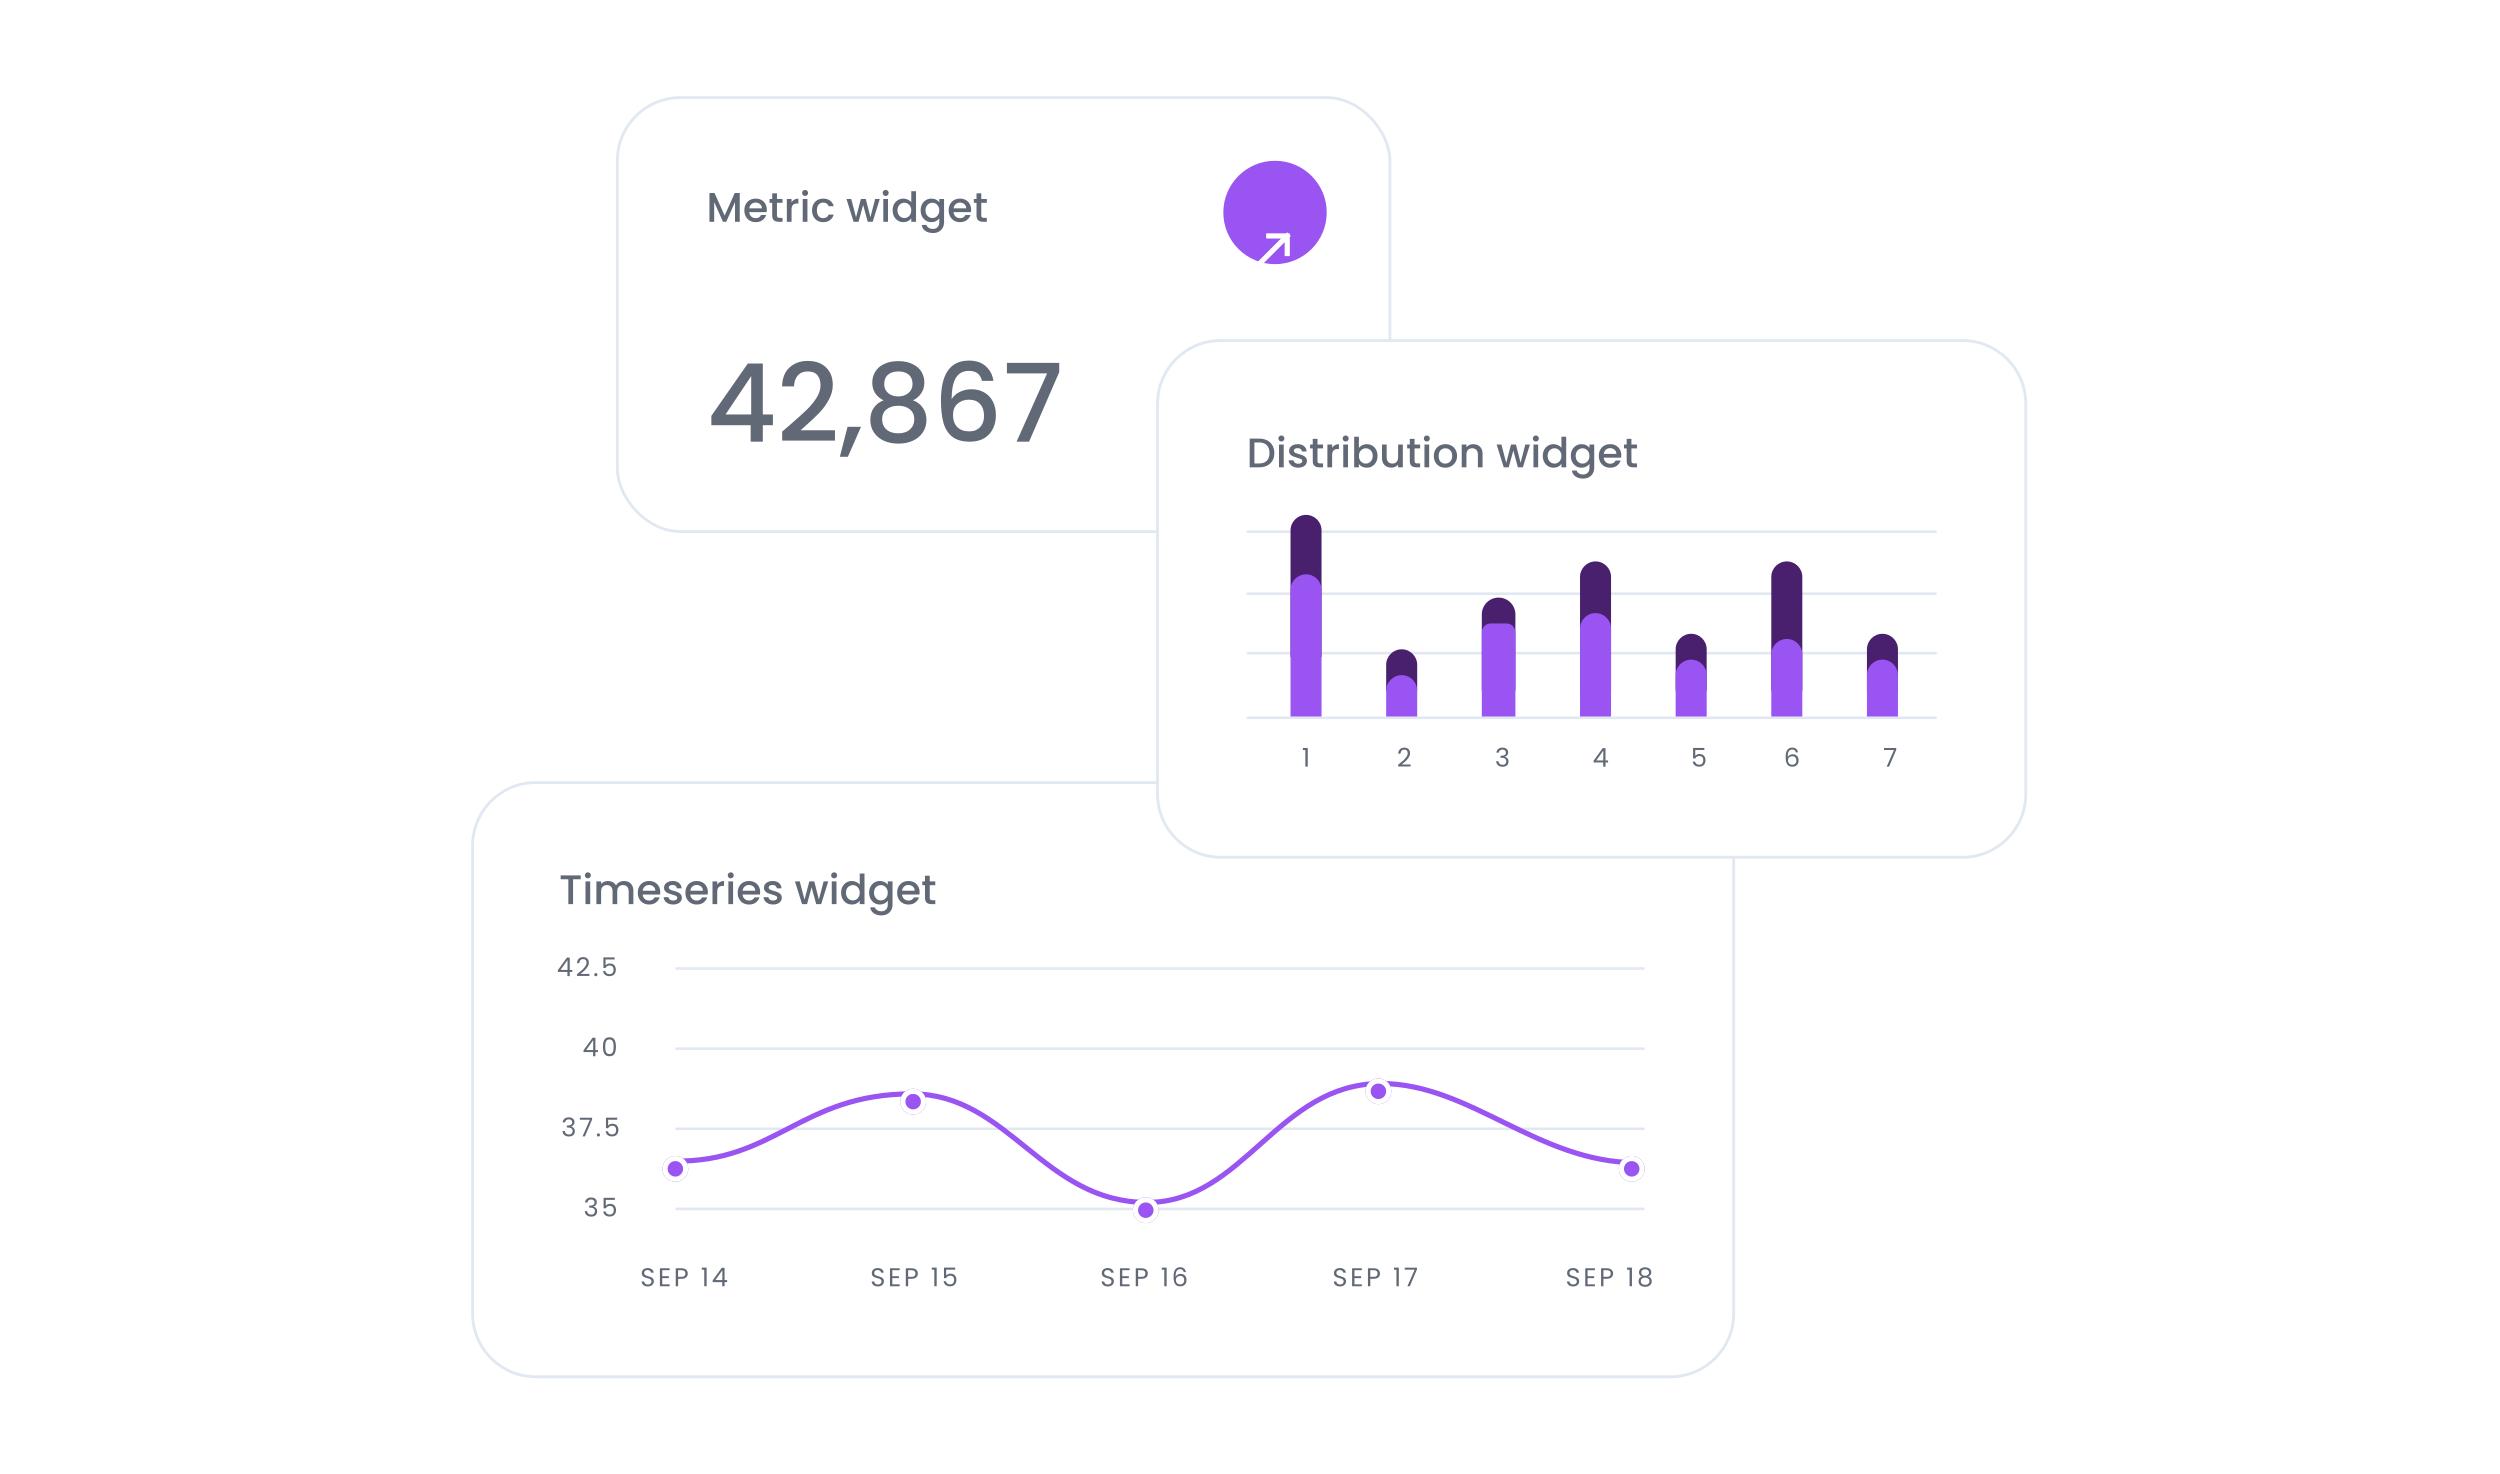 <?xml version="1.0" encoding="UTF-8"?> <svg xmlns="http://www.w3.org/2000/svg" width="780" height="460" viewBox="0 0 780 460" fill="none"><path d="M167.161 244.155H521.194C532.082 244.155 540.909 252.982 540.909 263.871V409.839C540.909 420.727 532.082 429.554 521.194 429.554H167.161C156.273 429.554 147.446 420.727 147.446 409.839V263.871C147.446 252.982 156.273 244.155 167.161 244.155Z" fill="white" stroke="#E2E8F2" stroke-width="0.891"></path><path d="M202.135 401.379C201.764 401.379 201.431 401.315 201.135 401.186C200.845 401.051 200.616 400.868 200.45 400.637C200.283 400.401 200.197 400.129 200.191 399.823H200.974C201.001 400.086 201.108 400.309 201.296 400.492C201.49 400.67 201.769 400.758 202.135 400.758C202.484 400.758 202.759 400.672 202.958 400.5C203.162 400.323 203.264 400.097 203.264 399.823C203.264 399.608 203.205 399.433 203.087 399.299C202.968 399.164 202.821 399.062 202.643 398.992C202.466 398.922 202.226 398.847 201.925 398.766C201.554 398.67 201.256 398.573 201.03 398.476C200.81 398.379 200.619 398.229 200.458 398.024C200.302 397.815 200.224 397.535 200.224 397.186C200.224 396.879 200.302 396.608 200.458 396.371C200.614 396.135 200.831 395.952 201.111 395.823C201.396 395.694 201.721 395.629 202.087 395.629C202.614 395.629 203.044 395.761 203.377 396.024C203.716 396.288 203.907 396.637 203.95 397.073H203.143C203.116 396.858 203.003 396.67 202.804 396.508C202.605 396.342 202.342 396.258 202.014 396.258C201.708 396.258 201.458 396.339 201.264 396.5C201.071 396.656 200.974 396.877 200.974 397.161C200.974 397.366 201.03 397.532 201.143 397.661C201.261 397.79 201.404 397.89 201.571 397.96C201.743 398.024 201.982 398.1 202.288 398.186C202.659 398.288 202.958 398.39 203.183 398.492C203.409 398.589 203.603 398.742 203.764 398.952C203.925 399.156 204.006 399.436 204.006 399.79C204.006 400.065 203.933 400.323 203.788 400.565C203.643 400.807 203.428 401.003 203.143 401.153C202.858 401.304 202.522 401.379 202.135 401.379ZM206.626 396.299V398.178H208.675V398.782H206.626V400.718H208.917V401.323H205.892V395.694H208.917V396.299H206.626ZM214.592 397.347C214.592 397.815 214.43 398.204 214.108 398.516C213.79 398.823 213.304 398.976 212.648 398.976H211.567V401.323H210.833V395.702H212.648C213.282 395.702 213.764 395.855 214.092 396.161C214.425 396.468 214.592 396.863 214.592 397.347ZM212.648 398.371C213.057 398.371 213.358 398.282 213.551 398.105C213.745 397.928 213.842 397.675 213.842 397.347C213.842 396.653 213.444 396.307 212.648 396.307H211.567V398.371H212.648ZM218.952 396.161V395.492H220.468V401.323H219.726V396.161H218.952ZM222.358 400.024V399.468L225.188 395.549H226.067V399.387H226.874V400.024H226.067V401.323H225.342V400.024H222.358ZM225.374 396.315L223.205 399.387H225.374V396.315Z" fill="#616876"></path><path d="M174.048 303.25V302.694L176.879 298.774H177.758V302.613H178.564V303.25H177.758V304.548H177.032V303.25H174.048ZM177.064 299.54L174.895 302.613H177.064V299.54ZM180.015 303.96C180.698 303.411 181.233 302.962 181.62 302.613C182.007 302.258 182.333 301.89 182.596 301.508C182.865 301.121 182.999 300.742 182.999 300.371C182.999 300.021 182.913 299.747 182.741 299.548C182.574 299.344 182.303 299.242 181.927 299.242C181.561 299.242 181.276 299.357 181.072 299.589C180.873 299.814 180.765 300.118 180.749 300.5H180.04C180.061 299.898 180.244 299.433 180.588 299.105C180.932 298.777 181.376 298.613 181.919 298.613C182.472 298.613 182.91 298.766 183.233 299.073C183.561 299.379 183.725 299.801 183.725 300.339C183.725 300.785 183.591 301.22 183.322 301.645C183.058 302.064 182.757 302.435 182.419 302.758C182.08 303.075 181.647 303.446 181.12 303.871H183.894V304.484H180.015V303.96ZM185.904 304.597C185.764 304.597 185.646 304.548 185.549 304.452C185.452 304.355 185.404 304.237 185.404 304.097C185.404 303.957 185.452 303.839 185.549 303.742C185.646 303.645 185.764 303.597 185.904 303.597C186.038 303.597 186.151 303.645 186.243 303.742C186.339 303.839 186.388 303.957 186.388 304.097C186.388 304.237 186.339 304.355 186.243 304.452C186.151 304.548 186.038 304.597 185.904 304.597ZM191.767 299.355H188.936V301.194C189.06 301.021 189.242 300.882 189.484 300.774C189.726 300.661 189.987 300.605 190.267 300.605C190.713 300.605 191.076 300.699 191.355 300.887C191.635 301.07 191.834 301.309 191.952 301.605C192.076 301.895 192.138 302.204 192.138 302.532C192.138 302.919 192.065 303.266 191.92 303.573C191.775 303.879 191.552 304.121 191.25 304.298C190.955 304.476 190.586 304.564 190.146 304.564C189.581 304.564 189.124 304.419 188.775 304.129C188.425 303.839 188.213 303.452 188.138 302.968H188.855C188.925 303.274 189.073 303.513 189.299 303.685C189.525 303.857 189.81 303.944 190.154 303.944C190.578 303.944 190.898 303.817 191.113 303.564C191.328 303.306 191.436 302.968 191.436 302.548C191.436 302.129 191.328 301.806 191.113 301.581C190.898 301.349 190.581 301.234 190.162 301.234C189.877 301.234 189.627 301.304 189.412 301.444C189.202 301.578 189.049 301.763 188.952 302H188.259V298.71H191.767V299.355Z" fill="#616876"></path><path d="M182.058 328.25V327.694L184.888 323.774H185.768V327.613H186.574V328.25H185.768V329.548H185.042V328.25H182.058ZM185.074 324.54L182.905 327.613H185.074V324.54ZM188.114 326.573C188.114 325.648 188.264 324.927 188.565 324.411C188.866 323.89 189.393 323.629 190.146 323.629C190.893 323.629 191.417 323.89 191.718 324.411C192.019 324.927 192.17 325.648 192.17 326.573C192.17 327.513 192.019 328.245 191.718 328.766C191.417 329.288 190.893 329.548 190.146 329.548C189.393 329.548 188.866 329.288 188.565 328.766C188.264 328.245 188.114 327.513 188.114 326.573ZM191.444 326.573C191.444 326.105 191.412 325.71 191.347 325.387C191.288 325.059 191.162 324.796 190.968 324.597C190.78 324.398 190.506 324.298 190.146 324.298C189.78 324.298 189.501 324.398 189.307 324.597C189.119 324.796 188.993 325.059 188.928 325.387C188.869 325.71 188.839 326.105 188.839 326.573C188.839 327.056 188.869 327.462 188.928 327.79C188.993 328.118 189.119 328.382 189.307 328.581C189.501 328.78 189.78 328.879 190.146 328.879C190.506 328.879 190.78 328.78 190.968 328.581C191.162 328.382 191.288 328.118 191.347 327.79C191.412 327.462 191.444 327.056 191.444 326.573Z" fill="#616876"></path><path d="M175.575 350.185C175.613 349.691 175.804 349.304 176.148 349.024C176.492 348.745 176.938 348.605 177.487 348.605C177.852 348.605 178.167 348.672 178.43 348.806C178.699 348.935 178.901 349.113 179.035 349.339C179.175 349.564 179.245 349.82 179.245 350.105C179.245 350.438 179.148 350.726 178.954 350.968C178.766 351.21 178.519 351.366 178.213 351.435V351.476C178.562 351.562 178.839 351.731 179.043 351.984C179.247 352.237 179.35 352.567 179.35 352.976C179.35 353.282 179.28 353.559 179.14 353.806C179 354.048 178.79 354.239 178.511 354.379C178.231 354.519 177.895 354.589 177.503 354.589C176.933 354.589 176.465 354.441 176.1 354.145C175.734 353.844 175.53 353.419 175.487 352.871H176.196C176.234 353.194 176.366 353.457 176.592 353.661C176.817 353.866 177.118 353.968 177.495 353.968C177.871 353.968 178.156 353.871 178.35 353.677C178.549 353.478 178.648 353.223 178.648 352.911C178.648 352.508 178.514 352.218 178.245 352.04C177.976 351.863 177.57 351.774 177.027 351.774H176.842V351.161H177.035C177.53 351.156 177.903 351.075 178.156 350.919C178.409 350.758 178.535 350.511 178.535 350.177C178.535 349.892 178.441 349.664 178.253 349.492C178.07 349.32 177.807 349.234 177.463 349.234C177.129 349.234 176.86 349.32 176.656 349.492C176.452 349.664 176.331 349.895 176.293 350.185H175.575ZM184.736 349.29L182.494 354.548H181.752L184.026 349.363H180.913V348.734H184.736V349.29ZM186.711 354.597C186.571 354.597 186.453 354.548 186.356 354.452C186.259 354.355 186.211 354.237 186.211 354.097C186.211 353.957 186.259 353.839 186.356 353.742C186.453 353.645 186.571 353.597 186.711 353.597C186.845 353.597 186.958 353.645 187.049 353.742C187.146 353.839 187.195 353.957 187.195 354.097C187.195 354.237 187.146 354.355 187.049 354.452C186.958 354.548 186.845 354.597 186.711 354.597ZM192.573 349.355H189.743V351.194C189.866 351.021 190.049 350.882 190.291 350.774C190.533 350.661 190.794 350.605 191.073 350.605C191.519 350.605 191.882 350.699 192.162 350.887C192.442 351.07 192.64 351.309 192.759 351.605C192.882 351.895 192.944 352.204 192.944 352.532C192.944 352.919 192.872 353.266 192.726 353.573C192.581 353.879 192.358 354.121 192.057 354.298C191.761 354.476 191.393 354.564 190.952 354.564C190.388 354.564 189.931 354.419 189.581 354.129C189.232 353.839 189.019 353.452 188.944 352.968H189.662C189.732 353.274 189.88 353.513 190.105 353.685C190.331 353.857 190.616 353.944 190.96 353.944C191.385 353.944 191.705 353.817 191.92 353.564C192.135 353.306 192.243 352.968 192.243 352.548C192.243 352.129 192.135 351.806 191.92 351.581C191.705 351.349 191.388 351.234 190.968 351.234C190.683 351.234 190.433 351.304 190.218 351.444C190.009 351.578 189.855 351.763 189.759 352H189.065V348.71H192.573V349.355Z" fill="#616876"></path><path d="M182.542 375.185C182.58 374.691 182.771 374.304 183.115 374.024C183.459 373.745 183.905 373.605 184.453 373.605C184.819 373.605 185.133 373.672 185.397 373.806C185.666 373.935 185.867 374.113 186.002 374.339C186.141 374.564 186.211 374.82 186.211 375.105C186.211 375.438 186.115 375.726 185.921 375.968C185.733 376.21 185.486 376.366 185.179 376.435V376.476C185.529 376.562 185.805 376.731 186.01 376.984C186.214 377.237 186.316 377.567 186.316 377.976C186.316 378.282 186.246 378.559 186.107 378.806C185.967 379.048 185.757 379.239 185.478 379.379C185.198 379.519 184.862 379.589 184.469 379.589C183.9 379.589 183.432 379.441 183.066 379.145C182.701 378.844 182.496 378.419 182.453 377.871H183.163C183.201 378.194 183.332 378.457 183.558 378.661C183.784 378.866 184.085 378.968 184.461 378.968C184.838 378.968 185.123 378.871 185.316 378.677C185.515 378.478 185.615 378.223 185.615 377.911C185.615 377.508 185.48 377.218 185.211 377.04C184.943 376.863 184.537 376.774 183.994 376.774H183.808V376.161H184.002C184.496 376.156 184.87 376.075 185.123 375.919C185.375 375.758 185.502 375.511 185.502 375.177C185.502 374.892 185.408 374.664 185.219 374.492C185.037 374.32 184.773 374.234 184.429 374.234C184.096 374.234 183.827 374.32 183.623 374.492C183.418 374.664 183.297 374.895 183.26 375.185H182.542ZM191.831 374.355H189.001V376.194C189.124 376.021 189.307 375.882 189.549 375.774C189.791 375.661 190.052 375.605 190.331 375.605C190.778 375.605 191.14 375.699 191.42 375.887C191.7 376.07 191.898 376.309 192.017 376.605C192.14 376.895 192.202 377.204 192.202 377.532C192.202 377.919 192.13 378.266 191.985 378.573C191.839 378.879 191.616 379.121 191.315 379.298C191.019 379.476 190.651 379.564 190.21 379.564C189.646 379.564 189.189 379.419 188.839 379.129C188.49 378.839 188.278 378.452 188.202 377.968H188.92C188.99 378.274 189.138 378.513 189.364 378.685C189.589 378.857 189.874 378.944 190.218 378.944C190.643 378.944 190.963 378.817 191.178 378.564C191.393 378.306 191.501 377.968 191.501 377.548C191.501 377.129 191.393 376.806 191.178 376.581C190.963 376.349 190.646 376.234 190.226 376.234C189.941 376.234 189.691 376.304 189.476 376.444C189.267 376.578 189.114 376.763 189.017 377H188.323V373.71H191.831V374.355Z" fill="#616876"></path><path d="M273.913 401.379C273.542 401.379 273.209 401.315 272.913 401.186C272.623 401.051 272.394 400.868 272.228 400.637C272.061 400.401 271.975 400.129 271.97 399.823H272.752C272.779 400.086 272.886 400.309 273.074 400.492C273.268 400.67 273.548 400.758 273.913 400.758C274.263 400.758 274.537 400.672 274.736 400.5C274.94 400.323 275.042 400.097 275.042 399.823C275.042 399.608 274.983 399.433 274.865 399.299C274.746 399.164 274.599 399.062 274.421 398.992C274.244 398.922 274.005 398.847 273.703 398.766C273.332 398.67 273.034 398.573 272.808 398.476C272.588 398.379 272.397 398.229 272.236 398.024C272.08 397.815 272.002 397.535 272.002 397.186C272.002 396.879 272.08 396.608 272.236 396.371C272.392 396.135 272.609 395.952 272.889 395.823C273.174 395.694 273.499 395.629 273.865 395.629C274.392 395.629 274.822 395.761 275.155 396.024C275.494 396.288 275.685 396.637 275.728 397.073H274.921C274.894 396.858 274.781 396.67 274.582 396.508C274.384 396.342 274.12 396.258 273.792 396.258C273.486 396.258 273.236 396.339 273.042 396.5C272.849 396.656 272.752 396.877 272.752 397.161C272.752 397.366 272.808 397.532 272.921 397.661C273.039 397.79 273.182 397.89 273.349 397.96C273.521 398.024 273.76 398.1 274.066 398.186C274.437 398.288 274.736 398.39 274.962 398.492C275.187 398.589 275.381 398.742 275.542 398.952C275.703 399.156 275.784 399.436 275.784 399.79C275.784 400.065 275.712 400.323 275.566 400.565C275.421 400.807 275.206 401.003 274.921 401.153C274.636 401.304 274.3 401.379 273.913 401.379ZM278.404 396.299V398.178H280.453V398.782H278.404V400.718H280.695V401.323H277.671V395.694H280.695V396.299H278.404ZM286.37 397.347C286.37 397.815 286.208 398.204 285.886 398.516C285.569 398.823 285.082 398.976 284.426 398.976H283.345V401.323H282.612V395.702H284.426C285.061 395.702 285.542 395.855 285.87 396.161C286.203 396.468 286.37 396.863 286.37 397.347ZM284.426 398.371C284.835 398.371 285.136 398.282 285.329 398.105C285.523 397.928 285.62 397.675 285.62 397.347C285.62 396.653 285.222 396.307 284.426 396.307H283.345V398.371H284.426ZM290.73 396.161V395.492H292.246V401.323H291.504V396.161H290.73ZM298.031 396.129H295.2V397.968C295.324 397.796 295.507 397.656 295.749 397.549C295.991 397.436 296.252 397.379 296.531 397.379C296.977 397.379 297.34 397.473 297.62 397.661C297.899 397.844 298.098 398.084 298.217 398.379C298.34 398.67 298.402 398.979 298.402 399.307C298.402 399.694 298.329 400.04 298.184 400.347C298.039 400.653 297.816 400.895 297.515 401.073C297.219 401.25 296.851 401.339 296.41 401.339C295.846 401.339 295.389 401.194 295.039 400.903C294.69 400.613 294.477 400.226 294.402 399.742H295.12C295.19 400.049 295.338 400.288 295.563 400.46C295.789 400.632 296.074 400.718 296.418 400.718C296.843 400.718 297.163 400.592 297.378 400.339C297.593 400.081 297.7 399.742 297.7 399.323C297.7 398.903 297.593 398.581 297.378 398.355C297.163 398.124 296.846 398.008 296.426 398.008C296.141 398.008 295.891 398.078 295.676 398.218C295.467 398.352 295.313 398.538 295.217 398.774H294.523V395.484H298.031V396.129Z" fill="#616876"></path><path d="M345.66 401.379C345.289 401.379 344.955 401.315 344.66 401.186C344.369 401.051 344.141 400.868 343.974 400.637C343.808 400.401 343.722 400.129 343.716 399.823H344.498C344.525 400.086 344.633 400.309 344.821 400.492C345.015 400.67 345.294 400.758 345.66 400.758C346.009 400.758 346.283 400.672 346.482 400.5C346.687 400.323 346.789 400.097 346.789 399.823C346.789 399.608 346.73 399.433 346.611 399.299C346.493 399.164 346.345 399.062 346.168 398.992C345.99 398.922 345.751 398.847 345.45 398.766C345.079 398.67 344.781 398.573 344.555 398.476C344.334 398.379 344.144 398.229 343.982 398.024C343.826 397.815 343.748 397.535 343.748 397.186C343.748 396.879 343.826 396.608 343.982 396.371C344.138 396.135 344.356 395.952 344.636 395.823C344.92 395.694 345.246 395.629 345.611 395.629C346.138 395.629 346.568 395.761 346.902 396.024C347.24 396.288 347.431 396.637 347.474 397.073H346.668C346.641 396.858 346.528 396.67 346.329 396.508C346.13 396.342 345.867 396.258 345.539 396.258C345.232 396.258 344.982 396.339 344.789 396.5C344.595 396.656 344.498 396.877 344.498 397.161C344.498 397.366 344.555 397.532 344.668 397.661C344.786 397.79 344.929 397.89 345.095 397.96C345.267 398.024 345.507 398.1 345.813 398.186C346.184 398.288 346.482 398.39 346.708 398.492C346.934 398.589 347.127 398.742 347.289 398.952C347.45 399.156 347.531 399.436 347.531 399.79C347.531 400.065 347.458 400.323 347.313 400.565C347.168 400.807 346.953 401.003 346.668 401.153C346.383 401.304 346.047 401.379 345.66 401.379ZM350.151 396.299V398.178H352.199V398.782H350.151V400.718H352.441V401.323H349.417V395.694H352.441V396.299H350.151ZM358.116 397.347C358.116 397.815 357.955 398.204 357.632 398.516C357.315 398.823 356.829 398.976 356.173 398.976H355.092V401.323H354.358V395.702H356.173C356.807 395.702 357.288 395.855 357.616 396.161C357.95 396.468 358.116 396.863 358.116 397.347ZM356.173 398.371C356.581 398.371 356.882 398.282 357.076 398.105C357.269 397.928 357.366 397.675 357.366 397.347C357.366 396.653 356.968 396.307 356.173 396.307H355.092V398.371H356.173ZM362.477 396.161V395.492H363.993V401.323H363.251V396.161H362.477ZM369.31 396.879C369.192 396.282 368.823 395.984 368.205 395.984C367.727 395.984 367.369 396.17 367.133 396.54C366.896 396.906 366.78 397.511 366.786 398.355C366.909 398.075 367.114 397.858 367.399 397.702C367.689 397.54 368.012 397.46 368.366 397.46C368.92 397.46 369.361 397.632 369.689 397.976C370.022 398.32 370.189 398.796 370.189 399.403C370.189 399.769 370.116 400.097 369.971 400.387C369.831 400.678 369.616 400.909 369.326 401.081C369.041 401.253 368.694 401.339 368.286 401.339C367.732 401.339 367.299 401.215 366.987 400.968C366.676 400.721 366.458 400.379 366.334 399.944C366.21 399.508 366.149 398.971 366.149 398.331C366.149 396.358 366.837 395.371 368.213 395.371C368.74 395.371 369.154 395.514 369.455 395.799C369.756 396.084 369.934 396.444 369.987 396.879H369.31ZM368.213 398.081C367.982 398.081 367.764 398.129 367.56 398.226C367.356 398.317 367.189 398.46 367.06 398.653C366.936 398.842 366.874 399.073 366.874 399.347C366.874 399.756 366.993 400.089 367.229 400.347C367.466 400.6 367.805 400.726 368.245 400.726C368.622 400.726 368.92 400.61 369.141 400.379C369.366 400.143 369.479 399.825 369.479 399.428C369.479 399.008 369.372 398.68 369.157 398.444C368.942 398.202 368.627 398.081 368.213 398.081Z" fill="#616876"></path><path d="M418.099 401.379C417.728 401.379 417.394 401.315 417.099 401.186C416.808 401.051 416.58 400.868 416.413 400.637C416.246 400.401 416.16 400.129 416.155 399.823H416.937C416.964 400.086 417.072 400.309 417.26 400.492C417.453 400.67 417.733 400.758 418.099 400.758C418.448 400.758 418.722 400.672 418.921 400.5C419.126 400.323 419.228 400.097 419.228 399.823C419.228 399.608 419.169 399.433 419.05 399.299C418.932 399.164 418.784 399.062 418.607 398.992C418.429 398.922 418.19 398.847 417.889 398.766C417.518 398.67 417.22 398.573 416.994 398.476C416.773 398.379 416.583 398.229 416.421 398.024C416.265 397.815 416.187 397.535 416.187 397.186C416.187 396.879 416.265 396.608 416.421 396.371C416.577 396.135 416.795 395.952 417.074 395.823C417.359 395.694 417.685 395.629 418.05 395.629C418.577 395.629 419.007 395.761 419.341 396.024C419.679 396.288 419.87 396.637 419.913 397.073H419.107C419.08 396.858 418.967 396.67 418.768 396.508C418.569 396.342 418.306 396.258 417.978 396.258C417.671 396.258 417.421 396.339 417.228 396.5C417.034 396.656 416.937 396.877 416.937 397.161C416.937 397.366 416.994 397.532 417.107 397.661C417.225 397.79 417.367 397.89 417.534 397.96C417.706 398.024 417.945 398.1 418.252 398.186C418.623 398.288 418.921 398.39 419.147 398.492C419.373 398.589 419.566 398.742 419.728 398.952C419.889 399.156 419.97 399.436 419.97 399.79C419.97 400.065 419.897 400.323 419.752 400.565C419.607 400.807 419.392 401.003 419.107 401.153C418.822 401.304 418.486 401.379 418.099 401.379ZM422.59 396.299V398.178H424.638V398.782H422.59V400.718H424.88V401.323H421.856V395.694H424.88V396.299H422.59ZM430.555 397.347C430.555 397.815 430.394 398.204 430.071 398.516C429.754 398.823 429.268 398.976 428.612 398.976H427.531V401.323H426.797V395.702H428.612C429.246 395.702 429.727 395.855 430.055 396.161C430.389 396.468 430.555 396.863 430.555 397.347ZM428.612 398.371C429.02 398.371 429.321 398.282 429.515 398.105C429.708 397.928 429.805 397.675 429.805 397.347C429.805 396.653 429.407 396.307 428.612 396.307H427.531V398.371H428.612ZM434.916 396.161V395.492H436.432V401.323H435.69V396.161H434.916ZM442.088 396.065L439.846 401.323H439.104L441.378 396.137H438.265V395.508H442.088V396.065Z" fill="#616876"></path><path d="M490.837 401.379C490.466 401.379 490.132 401.315 489.837 401.186C489.546 401.051 489.318 400.868 489.151 400.637C488.984 400.401 488.898 400.129 488.893 399.823H489.675C489.702 400.086 489.81 400.309 489.998 400.492C490.191 400.67 490.471 400.758 490.837 400.758C491.186 400.758 491.46 400.672 491.659 400.5C491.864 400.323 491.966 400.097 491.966 399.823C491.966 399.608 491.907 399.433 491.788 399.299C491.67 399.164 491.522 399.062 491.345 398.992C491.167 398.922 490.928 398.847 490.627 398.766C490.256 398.67 489.958 398.573 489.732 398.476C489.511 398.379 489.321 398.229 489.159 398.024C489.003 397.815 488.925 397.535 488.925 397.186C488.925 396.879 489.003 396.608 489.159 396.371C489.315 396.135 489.533 395.952 489.812 395.823C490.097 395.694 490.423 395.629 490.788 395.629C491.315 395.629 491.745 395.761 492.079 396.024C492.417 396.288 492.608 396.637 492.651 397.073H491.845C491.818 396.858 491.705 396.67 491.506 396.508C491.307 396.342 491.044 396.258 490.716 396.258C490.409 396.258 490.159 396.339 489.966 396.5C489.772 396.656 489.675 396.877 489.675 397.161C489.675 397.366 489.732 397.532 489.845 397.661C489.963 397.79 490.105 397.89 490.272 397.96C490.444 398.024 490.683 398.1 490.99 398.186C491.361 398.288 491.659 398.39 491.885 398.492C492.111 398.589 492.304 398.742 492.466 398.952C492.627 399.156 492.708 399.436 492.708 399.79C492.708 400.065 492.635 400.323 492.49 400.565C492.345 400.807 492.13 401.003 491.845 401.153C491.56 401.304 491.224 401.379 490.837 401.379ZM495.328 396.299V398.178H497.376V398.782H495.328V400.718H497.618V401.323H494.594V395.694H497.618V396.299H495.328ZM503.293 397.347C503.293 397.815 503.132 398.204 502.809 398.516C502.492 398.823 502.006 398.976 501.35 398.976H500.269V401.323H499.535V395.702H501.35C501.984 395.702 502.465 395.855 502.793 396.161C503.126 396.468 503.293 396.863 503.293 397.347ZM501.35 398.371C501.758 398.371 502.059 398.282 502.253 398.105C502.446 397.928 502.543 397.675 502.543 397.347C502.543 396.653 502.145 396.307 501.35 396.307H500.269V398.371H501.35ZM507.654 396.161V395.492H509.17V401.323H508.428V396.161H507.654ZM512.301 398.29C512 398.172 511.769 398 511.608 397.774C511.447 397.549 511.366 397.274 511.366 396.952C511.366 396.661 511.438 396.401 511.584 396.17C511.729 395.933 511.944 395.747 512.229 395.613C512.519 395.473 512.869 395.403 513.277 395.403C513.686 395.403 514.033 395.473 514.317 395.613C514.608 395.747 514.826 395.933 514.971 396.17C515.121 396.401 515.197 396.661 515.197 396.952C515.197 397.264 515.113 397.538 514.947 397.774C514.78 398.006 514.551 398.178 514.261 398.29C514.594 398.393 514.858 398.573 515.051 398.831C515.25 399.084 515.35 399.39 515.35 399.75C515.35 400.1 515.264 400.406 515.092 400.67C514.92 400.928 514.675 401.129 514.358 401.274C514.046 401.414 513.686 401.484 513.277 401.484C512.869 401.484 512.508 401.414 512.197 401.274C511.89 401.129 511.651 400.928 511.479 400.67C511.307 400.406 511.221 400.1 511.221 399.75C511.221 399.39 511.317 399.081 511.511 398.823C511.705 398.565 511.968 398.387 512.301 398.29ZM514.487 397.04C514.487 396.713 514.379 396.46 514.164 396.282C513.949 396.105 513.653 396.016 513.277 396.016C512.906 396.016 512.613 396.105 512.398 396.282C512.183 396.46 512.076 396.715 512.076 397.049C512.076 397.35 512.186 397.592 512.406 397.774C512.632 397.957 512.922 398.049 513.277 398.049C513.637 398.049 513.928 397.957 514.148 397.774C514.374 397.586 514.487 397.342 514.487 397.04ZM513.277 398.613C512.879 398.613 512.554 398.707 512.301 398.895C512.049 399.078 511.922 399.355 511.922 399.726C511.922 400.07 512.043 400.347 512.285 400.557C512.533 400.766 512.863 400.871 513.277 400.871C513.691 400.871 514.019 400.766 514.261 400.557C514.503 400.347 514.624 400.07 514.624 399.726C514.624 399.366 514.5 399.092 514.253 398.903C514.006 398.71 513.68 398.613 513.277 398.613Z" fill="#616876"></path><path d="M513.129 301.774L513.129 302.581L210.71 302.581L210.71 301.774L513.129 301.774Z" fill="#E2E8F2"></path><path d="M513.129 326.774L513.129 327.581L210.71 327.581L210.71 326.774L513.129 326.774Z" fill="#E2E8F2"></path><path d="M513.129 351.774L513.129 352.581L210.71 352.581L210.71 351.774L513.129 351.774Z" fill="#E2E8F2"></path><path d="M513.129 376.774L513.129 377.581L210.71 377.581L210.71 376.774L513.129 376.774Z" fill="#E2E8F2"></path><path d="M210.306 362.257C241.858 362.734 249.843 341.289 284.5 341.289C314.742 341.289 325.485 375.16 357.887 375.16C388.129 375.16 398.613 338.063 430.871 338.063C458.693 338.063 479.89 362.809 510.71 362.76" stroke="#9954F1" stroke-width="1.613"></path><g filter="url(#filter0_d_414_81522)"><circle cx="357.484" cy="375.161" r="4.032" fill="#9954F1"></circle><circle cx="357.484" cy="375.161" r="3.226" stroke="white" stroke-width="1.613"></circle></g><g filter="url(#filter1_d_414_81522)"><circle cx="284.903" cy="341.29" r="4.032" fill="#9954F1"></circle><circle cx="284.903" cy="341.29" r="3.226" stroke="white" stroke-width="1.613"></circle></g><g filter="url(#filter2_d_414_81522)"><circle cx="210.71" cy="362.258" r="4.032" fill="#9954F1"></circle><circle cx="210.71" cy="362.258" r="3.226" stroke="white" stroke-width="1.613"></circle></g><g filter="url(#filter3_d_414_81522)"><circle cx="430.064" cy="338.064" r="4.032" fill="#9954F1"></circle><circle cx="430.064" cy="338.064" r="3.226" stroke="white" stroke-width="1.613"></circle></g><g filter="url(#filter4_d_414_81522)"><circle cx="509.097" cy="362.258" r="4.032" fill="#9954F1"></circle><circle cx="509.097" cy="362.258" r="3.226" stroke="white" stroke-width="1.613"></circle></g><path d="M181.181 273.129V274.329H178.794V282.097H177.323V274.329H174.923V273.129H181.181ZM183.419 274.045C183.152 274.045 182.929 273.955 182.748 273.774C182.567 273.594 182.477 273.37 182.477 273.103C182.477 272.837 182.567 272.613 182.748 272.432C182.929 272.252 183.152 272.161 183.419 272.161C183.677 272.161 183.896 272.252 184.077 272.432C184.258 272.613 184.348 272.837 184.348 273.103C184.348 273.37 184.258 273.594 184.077 273.774C183.896 273.955 183.677 274.045 183.419 274.045ZM184.141 274.987V282.097H182.67V274.987H184.141ZM194.679 274.871C195.238 274.871 195.737 274.987 196.176 275.22C196.623 275.452 196.972 275.796 197.221 276.252C197.479 276.708 197.608 277.258 197.608 277.903V282.097H196.15V278.123C196.15 277.486 195.991 277 195.673 276.665C195.354 276.321 194.92 276.149 194.369 276.149C193.819 276.149 193.38 276.321 193.053 276.665C192.735 277 192.576 277.486 192.576 278.123V282.097H191.118V278.123C191.118 277.486 190.959 277 190.64 276.665C190.322 276.321 189.888 276.149 189.337 276.149C188.787 276.149 188.348 276.321 188.021 276.665C187.703 277 187.544 277.486 187.544 278.123V282.097H186.073V274.987H187.544V275.8C187.784 275.508 188.09 275.28 188.46 275.116C188.83 274.953 189.225 274.871 189.647 274.871C190.215 274.871 190.722 274.992 191.169 275.232C191.617 275.473 191.961 275.822 192.202 276.278C192.417 275.847 192.752 275.508 193.208 275.258C193.664 275 194.154 274.871 194.679 274.871ZM205.996 278.368C205.996 278.635 205.979 278.875 205.944 279.09H200.512C200.555 279.658 200.766 280.114 201.144 280.458C201.523 280.802 201.987 280.974 202.538 280.974C203.329 280.974 203.889 280.643 204.215 279.981H205.802C205.587 280.635 205.196 281.172 204.628 281.594C204.069 282.007 203.372 282.213 202.538 282.213C201.858 282.213 201.248 282.063 200.706 281.761C200.172 281.452 199.751 281.022 199.441 280.471C199.14 279.912 198.99 279.267 198.99 278.536C198.99 277.804 199.136 277.164 199.428 276.613C199.729 276.054 200.147 275.624 200.68 275.323C201.222 275.022 201.841 274.871 202.538 274.871C203.209 274.871 203.807 275.017 204.332 275.31C204.856 275.602 205.265 276.015 205.557 276.549C205.85 277.073 205.996 277.68 205.996 278.368ZM204.461 277.903C204.452 277.361 204.258 276.927 203.88 276.6C203.501 276.273 203.033 276.11 202.473 276.11C201.966 276.11 201.532 276.273 201.17 276.6C200.809 276.918 200.594 277.353 200.525 277.903H204.461ZM210.024 282.213C209.465 282.213 208.962 282.114 208.515 281.916C208.076 281.71 207.727 281.435 207.469 281.09C207.211 280.738 207.074 280.346 207.057 279.916H208.579C208.605 280.217 208.747 280.471 209.005 280.678C209.272 280.875 209.603 280.974 209.998 280.974C210.411 280.974 210.73 280.897 210.953 280.742C211.186 280.579 211.302 280.372 211.302 280.123C211.302 279.856 211.173 279.658 210.915 279.529C210.665 279.4 210.265 279.258 209.715 279.103C209.181 278.957 208.747 278.815 208.411 278.678C208.076 278.54 207.783 278.329 207.534 278.045C207.293 277.761 207.173 277.387 207.173 276.923C207.173 276.544 207.284 276.2 207.508 275.89C207.732 275.572 208.05 275.323 208.463 275.142C208.884 274.961 209.366 274.871 209.908 274.871C210.717 274.871 211.366 275.078 211.857 275.49C212.355 275.895 212.622 276.45 212.657 277.155H211.186C211.16 276.837 211.031 276.583 210.798 276.394C210.566 276.204 210.252 276.11 209.857 276.11C209.469 276.11 209.173 276.183 208.966 276.329C208.76 276.475 208.657 276.669 208.657 276.91C208.657 277.099 208.725 277.258 208.863 277.387C209.001 277.516 209.168 277.62 209.366 277.697C209.564 277.766 209.857 277.856 210.244 277.968C210.76 278.106 211.181 278.247 211.508 278.394C211.844 278.531 212.132 278.738 212.373 279.013C212.614 279.288 212.738 279.654 212.747 280.11C212.747 280.514 212.635 280.875 212.411 281.194C212.188 281.512 211.869 281.761 211.457 281.942C211.052 282.123 210.575 282.213 210.024 282.213ZM220.852 278.368C220.852 278.635 220.835 278.875 220.801 279.09H215.369C215.412 279.658 215.622 280.114 216.001 280.458C216.379 280.802 216.844 280.974 217.394 280.974C218.186 280.974 218.745 280.643 219.072 279.981H220.659C220.444 280.635 220.052 281.172 219.485 281.594C218.926 282.007 218.229 282.213 217.394 282.213C216.715 282.213 216.104 282.063 215.562 281.761C215.029 281.452 214.607 281.022 214.298 280.471C213.996 279.912 213.846 279.267 213.846 278.536C213.846 277.804 213.992 277.164 214.285 276.613C214.586 276.054 215.003 275.624 215.536 275.323C216.078 275.022 216.698 274.871 217.394 274.871C218.065 274.871 218.663 275.017 219.188 275.31C219.713 275.602 220.121 276.015 220.414 276.549C220.706 277.073 220.852 277.68 220.852 278.368ZM219.317 277.903C219.308 277.361 219.115 276.927 218.736 276.6C218.358 276.273 217.889 276.11 217.33 276.11C216.822 276.11 216.388 276.273 216.027 276.6C215.665 276.918 215.45 277.353 215.381 277.903H219.317ZM223.771 276.02C223.986 275.658 224.27 275.379 224.623 275.181C224.984 274.974 225.41 274.871 225.9 274.871V276.394H225.526C224.949 276.394 224.511 276.54 224.21 276.832C223.917 277.125 223.771 277.632 223.771 278.355V282.097H222.3V274.987H223.771V276.02ZM228 274.045C227.734 274.045 227.51 273.955 227.33 273.774C227.149 273.594 227.059 273.37 227.059 273.103C227.059 272.837 227.149 272.613 227.33 272.432C227.51 272.252 227.734 272.161 228 272.161C228.259 272.161 228.478 272.252 228.659 272.432C228.839 272.613 228.93 272.837 228.93 273.103C228.93 273.37 228.839 273.594 228.659 273.774C228.478 273.955 228.259 274.045 228 274.045ZM228.723 274.987V282.097H227.252V274.987H228.723ZM237.17 278.368C237.17 278.635 237.153 278.875 237.119 279.09H231.687C231.73 279.658 231.94 280.114 232.319 280.458C232.697 280.802 233.162 280.974 233.712 280.974C234.504 280.974 235.063 280.643 235.39 279.981H236.977C236.762 280.635 236.37 281.172 235.803 281.594C235.244 282.007 234.547 282.213 233.712 282.213C233.033 282.213 232.422 282.063 231.88 281.761C231.347 281.452 230.925 281.022 230.616 280.471C230.315 279.912 230.164 279.267 230.164 278.536C230.164 277.804 230.31 277.164 230.603 276.613C230.904 276.054 231.321 275.624 231.854 275.323C232.396 275.022 233.016 274.871 233.712 274.871C234.383 274.871 234.981 275.017 235.506 275.31C236.031 275.602 236.439 276.015 236.732 276.549C237.024 277.073 237.17 277.68 237.17 278.368ZM235.635 277.903C235.626 277.361 235.433 276.927 235.054 276.6C234.676 276.273 234.207 276.11 233.648 276.11C233.14 276.11 232.706 276.273 232.345 276.6C231.983 276.918 231.768 277.353 231.699 277.903H235.635ZM241.199 282.213C240.64 282.213 240.136 282.114 239.689 281.916C239.25 281.71 238.902 281.435 238.644 281.09C238.386 280.738 238.248 280.346 238.231 279.916H239.754C239.779 280.217 239.921 280.471 240.179 280.678C240.446 280.875 240.777 280.974 241.173 280.974C241.586 280.974 241.904 280.897 242.128 280.742C242.36 280.579 242.476 280.372 242.476 280.123C242.476 279.856 242.347 279.658 242.089 279.529C241.84 279.4 241.44 279.258 240.889 279.103C240.356 278.957 239.921 278.815 239.586 278.678C239.25 278.54 238.958 278.329 238.708 278.045C238.467 277.761 238.347 277.387 238.347 276.923C238.347 276.544 238.459 276.2 238.683 275.89C238.906 275.572 239.224 275.323 239.637 275.142C240.059 274.961 240.541 274.871 241.083 274.871C241.891 274.871 242.541 275.078 243.031 275.49C243.53 275.895 243.797 276.45 243.831 277.155H242.36C242.334 276.837 242.205 276.583 241.973 276.394C241.741 276.204 241.427 276.11 241.031 276.11C240.644 276.11 240.347 276.183 240.141 276.329C239.934 276.475 239.831 276.669 239.831 276.91C239.831 277.099 239.9 277.258 240.037 277.387C240.175 277.516 240.343 277.62 240.541 277.697C240.738 277.766 241.031 277.856 241.418 277.968C241.934 278.106 242.356 278.247 242.683 278.394C243.018 278.531 243.306 278.738 243.547 279.013C243.788 279.288 243.913 279.654 243.921 280.11C243.921 280.514 243.809 280.875 243.586 281.194C243.362 281.512 243.044 281.761 242.631 281.942C242.227 282.123 241.749 282.213 241.199 282.213ZM258.411 274.987L256.204 282.097H254.656L253.224 276.845L251.792 282.097H250.243L248.024 274.987H249.521L251.004 280.703L252.514 274.987H254.05L255.495 280.678L256.966 274.987H258.411ZM260.259 274.045C259.992 274.045 259.768 273.955 259.588 273.774C259.407 273.594 259.317 273.37 259.317 273.103C259.317 272.837 259.407 272.613 259.588 272.432C259.768 272.252 259.992 272.161 260.259 272.161C260.517 272.161 260.736 272.252 260.917 272.432C261.097 272.613 261.188 272.837 261.188 273.103C261.188 273.37 261.097 273.594 260.917 273.774C260.736 273.955 260.517 274.045 260.259 274.045ZM260.981 274.987V282.097H259.51V274.987H260.981ZM262.422 278.51C262.422 277.796 262.568 277.164 262.861 276.613C263.162 276.063 263.566 275.637 264.074 275.336C264.59 275.026 265.162 274.871 265.79 274.871C266.254 274.871 266.71 274.974 267.158 275.181C267.613 275.379 267.975 275.645 268.241 275.981V272.549H269.725V282.097H268.241V281.026C268.001 281.37 267.665 281.654 267.235 281.878C266.813 282.101 266.327 282.213 265.777 282.213C265.158 282.213 264.59 282.058 264.074 281.749C263.566 281.43 263.162 280.992 262.861 280.432C262.568 279.865 262.422 279.224 262.422 278.51ZM268.241 278.536C268.241 278.045 268.138 277.62 267.932 277.258C267.734 276.897 267.472 276.622 267.145 276.432C266.818 276.243 266.465 276.149 266.087 276.149C265.708 276.149 265.355 276.243 265.029 276.432C264.702 276.613 264.435 276.884 264.229 277.245C264.031 277.598 263.932 278.02 263.932 278.51C263.932 279 264.031 279.43 264.229 279.8C264.435 280.17 264.702 280.454 265.029 280.652C265.364 280.841 265.717 280.936 266.087 280.936C266.465 280.936 266.818 280.841 267.145 280.652C267.472 280.463 267.734 280.187 267.932 279.826C268.138 279.456 268.241 279.026 268.241 278.536ZM274.522 274.871C275.072 274.871 275.558 274.983 275.98 275.207C276.41 275.422 276.746 275.693 276.986 276.02V274.987H278.47V282.213C278.47 282.867 278.333 283.447 278.057 283.955C277.782 284.471 277.382 284.875 276.857 285.168C276.341 285.46 275.722 285.607 274.999 285.607C274.036 285.607 273.236 285.379 272.599 284.923C271.963 284.475 271.601 283.865 271.515 283.09H272.973C273.085 283.46 273.322 283.757 273.683 283.981C274.053 284.213 274.492 284.329 274.999 284.329C275.593 284.329 276.07 284.149 276.432 283.787C276.801 283.426 276.986 282.901 276.986 282.213V281.026C276.737 281.361 276.397 281.645 275.967 281.878C275.546 282.101 275.064 282.213 274.522 282.213C273.903 282.213 273.335 282.058 272.819 281.749C272.311 281.43 271.907 280.992 271.606 280.432C271.313 279.865 271.167 279.224 271.167 278.51C271.167 277.796 271.313 277.164 271.606 276.613C271.907 276.063 272.311 275.637 272.819 275.336C273.335 275.026 273.903 274.871 274.522 274.871ZM276.986 278.536C276.986 278.045 276.883 277.62 276.677 277.258C276.479 276.897 276.216 276.622 275.89 276.432C275.563 276.243 275.21 276.149 274.832 276.149C274.453 276.149 274.1 276.243 273.773 276.432C273.447 276.613 273.18 276.884 272.973 277.245C272.776 277.598 272.677 278.02 272.677 278.51C272.677 279 272.776 279.43 272.973 279.8C273.18 280.17 273.447 280.454 273.773 280.652C274.109 280.841 274.462 280.936 274.832 280.936C275.21 280.936 275.563 280.841 275.89 280.652C276.216 280.463 276.479 280.187 276.677 279.826C276.883 279.456 276.986 279.026 276.986 278.536ZM286.918 278.368C286.918 278.635 286.901 278.875 286.867 279.09H281.435C281.478 279.658 281.688 280.114 282.067 280.458C282.445 280.802 282.91 280.974 283.46 280.974C284.252 280.974 284.811 280.643 285.138 279.981H286.725C286.51 280.635 286.118 281.172 285.551 281.594C284.992 282.007 284.295 282.213 283.46 282.213C282.781 282.213 282.17 282.063 281.628 281.761C281.095 281.452 280.673 281.022 280.364 280.471C280.063 279.912 279.912 279.267 279.912 278.536C279.912 277.804 280.058 277.164 280.351 276.613C280.652 276.054 281.069 275.624 281.602 275.323C282.144 275.022 282.764 274.871 283.46 274.871C284.131 274.871 284.729 275.017 285.254 275.31C285.779 275.602 286.187 276.015 286.48 276.549C286.772 277.073 286.918 277.68 286.918 278.368ZM285.383 277.903C285.374 277.361 285.181 276.927 284.802 276.6C284.424 276.273 283.955 276.11 283.396 276.11C282.888 276.11 282.454 276.273 282.093 276.6C281.731 276.918 281.516 277.353 281.447 277.903H285.383ZM290.082 276.187V280.123C290.082 280.389 290.142 280.583 290.263 280.703C290.392 280.815 290.607 280.871 290.908 280.871H291.811V282.097H290.65C289.988 282.097 289.48 281.942 289.127 281.632C288.775 281.323 288.598 280.82 288.598 280.123V276.187H287.76V274.987H288.598V273.22H290.082V274.987H291.811V276.187H290.082Z" fill="#616876"></path><rect x="192.607" y="30.446" width="241.044" height="135.399" rx="19.716" fill="white"></rect><path d="M230.797 60.226V69.194H229.326V63.052L226.59 69.194H225.571L222.823 63.052V69.194H221.352V60.226H222.939L226.087 67.258L229.223 60.226H230.797ZM239.246 65.465C239.246 65.731 239.229 65.972 239.195 66.187H233.763C233.806 66.755 234.016 67.211 234.395 67.555C234.773 67.899 235.238 68.071 235.788 68.071C236.58 68.071 237.139 67.74 237.466 67.078H239.053C238.838 67.731 238.446 68.269 237.879 68.69C237.32 69.103 236.623 69.31 235.788 69.31C235.109 69.31 234.498 69.159 233.956 68.858C233.423 68.548 233.001 68.118 232.692 67.568C232.391 67.009 232.24 66.364 232.24 65.632C232.24 64.901 232.386 64.26 232.679 63.71C232.98 63.151 233.397 62.721 233.93 62.419C234.472 62.118 235.092 61.968 235.788 61.968C236.459 61.968 237.057 62.114 237.582 62.407C238.107 62.699 238.515 63.112 238.808 63.645C239.1 64.17 239.246 64.776 239.246 65.465ZM237.711 65C237.702 64.458 237.509 64.024 237.13 63.697C236.752 63.37 236.283 63.206 235.724 63.206C235.216 63.206 234.782 63.37 234.421 63.697C234.059 64.015 233.844 64.45 233.775 65H237.711ZM242.41 63.284V67.219C242.41 67.486 242.47 67.68 242.591 67.8C242.72 67.912 242.935 67.968 243.236 67.968H244.139V69.194H242.978C242.316 69.194 241.808 69.039 241.455 68.729C241.103 68.419 240.926 67.916 240.926 67.219V63.284H240.088V62.084H240.926V60.316H242.41V62.084H244.139V63.284H242.41ZM246.966 63.116C247.181 62.755 247.465 62.475 247.818 62.278C248.179 62.071 248.605 61.968 249.095 61.968V63.49H248.721C248.144 63.49 247.706 63.637 247.405 63.929C247.112 64.222 246.966 64.729 246.966 65.452V69.194H245.495V62.084H246.966V63.116ZM251.195 61.142C250.929 61.142 250.705 61.052 250.524 60.871C250.344 60.69 250.253 60.467 250.253 60.2C250.253 59.933 250.344 59.71 250.524 59.529C250.705 59.348 250.929 59.258 251.195 59.258C251.453 59.258 251.673 59.348 251.853 59.529C252.034 59.71 252.124 59.933 252.124 60.2C252.124 60.467 252.034 60.69 251.853 60.871C251.673 61.052 251.453 61.142 251.195 61.142ZM251.918 62.084V69.194H250.447V62.084H251.918ZM253.359 65.632C253.359 64.901 253.505 64.26 253.798 63.71C254.099 63.151 254.512 62.721 255.036 62.419C255.561 62.118 256.163 61.968 256.843 61.968C257.703 61.968 258.413 62.174 258.972 62.587C259.54 62.992 259.922 63.572 260.12 64.329H258.533C258.404 63.976 258.198 63.701 257.914 63.503C257.63 63.305 257.273 63.206 256.843 63.206C256.241 63.206 255.759 63.422 255.398 63.852C255.045 64.273 254.869 64.867 254.869 65.632C254.869 66.398 255.045 66.996 255.398 67.426C255.759 67.856 256.241 68.071 256.843 68.071C257.694 68.071 258.258 67.697 258.533 66.948H260.12C259.914 67.671 259.527 68.247 258.959 68.677C258.391 69.099 257.686 69.31 256.843 69.31C256.163 69.31 255.561 69.159 255.036 68.858C254.512 68.548 254.099 68.118 253.798 67.568C253.505 67.009 253.359 66.364 253.359 65.632ZM274.486 62.084L272.28 69.194H270.732L269.299 63.942L267.867 69.194H266.319L264.099 62.084H265.596L267.08 67.8L268.59 62.084H270.125L271.57 67.774L273.041 62.084H274.486ZM276.334 61.142C276.067 61.142 275.844 61.052 275.663 60.871C275.482 60.69 275.392 60.467 275.392 60.2C275.392 59.933 275.482 59.71 275.663 59.529C275.844 59.348 276.067 59.258 276.334 59.258C276.592 59.258 276.811 59.348 276.992 59.529C277.173 59.71 277.263 59.933 277.263 60.2C277.263 60.467 277.173 60.69 276.992 60.871C276.811 61.052 276.592 61.142 276.334 61.142ZM277.057 62.084V69.194H275.586V62.084H277.057ZM278.498 65.606C278.498 64.892 278.644 64.26 278.936 63.71C279.237 63.159 279.642 62.733 280.149 62.432C280.665 62.123 281.237 61.968 281.865 61.968C282.33 61.968 282.786 62.071 283.233 62.278C283.689 62.475 284.05 62.742 284.317 63.078V59.645H285.801V69.194H284.317V68.123C284.076 68.467 283.741 68.751 283.31 68.974C282.889 69.198 282.403 69.31 281.852 69.31C281.233 69.31 280.665 69.155 280.149 68.845C279.642 68.527 279.237 68.088 278.936 67.529C278.644 66.961 278.498 66.32 278.498 65.606ZM284.317 65.632C284.317 65.142 284.214 64.716 284.007 64.355C283.809 63.994 283.547 63.718 283.22 63.529C282.893 63.34 282.541 63.245 282.162 63.245C281.784 63.245 281.431 63.34 281.104 63.529C280.777 63.71 280.51 63.981 280.304 64.342C280.106 64.695 280.007 65.116 280.007 65.606C280.007 66.097 280.106 66.527 280.304 66.897C280.51 67.267 280.777 67.551 281.104 67.748C281.439 67.938 281.792 68.032 282.162 68.032C282.541 68.032 282.893 67.938 283.22 67.748C283.547 67.559 283.809 67.284 284.007 66.923C284.214 66.553 284.317 66.123 284.317 65.632ZM290.597 61.968C291.148 61.968 291.634 62.08 292.055 62.303C292.486 62.518 292.821 62.789 293.062 63.116V62.084H294.546V69.31C294.546 69.963 294.408 70.544 294.133 71.052C293.858 71.568 293.458 71.972 292.933 72.265C292.417 72.557 291.797 72.703 291.075 72.703C290.111 72.703 289.311 72.475 288.675 72.019C288.038 71.572 287.677 70.961 287.591 70.187H289.049C289.161 70.557 289.397 70.854 289.759 71.078C290.129 71.31 290.567 71.426 291.075 71.426C291.668 71.426 292.146 71.245 292.507 70.884C292.877 70.523 293.062 69.998 293.062 69.31V68.123C292.812 68.458 292.473 68.742 292.043 68.974C291.621 69.198 291.139 69.31 290.597 69.31C289.978 69.31 289.41 69.155 288.894 68.845C288.387 68.527 287.982 68.088 287.681 67.529C287.389 66.961 287.243 66.32 287.243 65.606C287.243 64.892 287.389 64.26 287.681 63.71C287.982 63.159 288.387 62.733 288.894 62.432C289.41 62.123 289.978 61.968 290.597 61.968ZM293.062 65.632C293.062 65.142 292.959 64.716 292.752 64.355C292.554 63.994 292.292 63.718 291.965 63.529C291.638 63.34 291.286 63.245 290.907 63.245C290.529 63.245 290.176 63.34 289.849 63.529C289.522 63.71 289.255 63.981 289.049 64.342C288.851 64.695 288.752 65.116 288.752 65.606C288.752 66.097 288.851 66.527 289.049 66.897C289.255 67.267 289.522 67.551 289.849 67.748C290.184 67.938 290.537 68.032 290.907 68.032C291.286 68.032 291.638 67.938 291.965 67.748C292.292 67.559 292.554 67.284 292.752 66.923C292.959 66.553 293.062 66.123 293.062 65.632ZM302.994 65.465C302.994 65.731 302.977 65.972 302.942 66.187H297.51C297.553 66.755 297.764 67.211 298.142 67.555C298.521 67.899 298.985 68.071 299.536 68.071C300.327 68.071 300.886 67.74 301.213 67.078H302.8C302.585 67.731 302.194 68.269 301.626 68.69C301.067 69.103 300.37 69.31 299.536 69.31C298.856 69.31 298.246 69.159 297.704 68.858C297.17 68.548 296.749 68.118 296.439 67.568C296.138 67.009 295.987 66.364 295.987 65.632C295.987 64.901 296.134 64.26 296.426 63.71C296.727 63.151 297.144 62.721 297.678 62.419C298.22 62.118 298.839 61.968 299.536 61.968C300.207 61.968 300.805 62.114 301.329 62.407C301.854 62.699 302.263 63.112 302.555 63.645C302.848 64.17 302.994 64.776 302.994 65.465ZM301.458 65C301.45 64.458 301.256 64.024 300.878 63.697C300.499 63.37 300.03 63.206 299.471 63.206C298.964 63.206 298.529 63.37 298.168 63.697C297.807 64.015 297.592 64.45 297.523 65H301.458ZM306.158 63.284V67.219C306.158 67.486 306.218 67.68 306.338 67.8C306.467 67.912 306.682 67.968 306.983 67.968H307.887V69.194H306.725C306.063 69.194 305.555 69.039 305.203 68.729C304.85 68.419 304.674 67.916 304.674 67.219V63.284H303.835V62.084H304.674V60.316H306.158V62.084H307.887V63.284H306.158Z" fill="#616876"></path><path d="M221.942 132.658V129.745L233.323 113.419H237.997V129.305H241.147V132.658H237.997V137.806H234.203V132.658H221.942ZM234.373 117.348L226.379 129.305H234.373V117.348ZM246.48 132.556C248.648 130.682 250.353 129.147 251.595 127.95C252.859 126.731 253.909 125.466 254.745 124.156C255.58 122.847 255.998 121.537 255.998 120.227C255.998 118.873 255.671 117.811 255.016 117.043C254.384 116.276 253.379 115.892 252.001 115.892C250.669 115.892 249.63 116.321 248.885 117.179C248.163 118.014 247.779 119.143 247.734 120.566H244.008C244.075 117.992 244.843 116.027 246.311 114.673C247.801 113.295 249.687 112.606 251.967 112.606C254.429 112.606 256.348 113.284 257.725 114.639C259.125 115.993 259.825 117.8 259.825 120.058C259.825 121.684 259.408 123.253 258.572 124.766C257.759 126.256 256.777 127.6 255.625 128.797C254.496 129.971 253.051 131.337 251.29 132.895L249.766 134.25H260.503V137.468H244.042V134.656L246.48 132.556ZM268.637 133.166L264.539 142.514H262.032L264.437 133.166H268.637ZM275.669 124.902C273.32 123.727 272.146 121.876 272.146 119.347C272.146 118.127 272.451 117.01 273.061 115.993C273.67 114.977 274.585 114.176 275.804 113.589C277.024 112.979 278.514 112.674 280.275 112.674C282.014 112.674 283.493 112.979 284.712 113.589C285.954 114.176 286.88 114.977 287.49 115.993C288.1 117.01 288.404 118.127 288.404 119.347C288.404 120.611 288.077 121.729 287.422 122.7C286.79 123.648 285.943 124.382 284.882 124.902C286.169 125.376 287.185 126.155 287.93 127.239C288.675 128.3 289.048 129.553 289.048 130.998C289.048 132.466 288.675 133.764 287.93 134.893C287.185 136.023 286.146 136.892 284.814 137.502C283.482 138.111 281.969 138.416 280.275 138.416C278.582 138.416 277.069 138.111 275.737 137.502C274.427 136.892 273.4 136.023 272.654 134.893C271.909 133.764 271.537 132.466 271.537 130.998C271.537 129.531 271.909 128.266 272.654 127.205C273.4 126.143 274.404 125.376 275.669 124.902ZM284.712 119.821C284.712 118.556 284.317 117.585 283.527 116.908C282.737 116.231 281.653 115.892 280.275 115.892C278.92 115.892 277.848 116.231 277.058 116.908C276.267 117.585 275.872 118.568 275.872 119.855C275.872 120.984 276.279 121.91 277.091 122.632C277.927 123.332 278.988 123.682 280.275 123.682C281.562 123.682 282.624 123.321 283.459 122.598C284.295 121.876 284.712 120.95 284.712 119.821ZM280.275 126.595C278.785 126.595 277.566 126.968 276.617 127.713C275.691 128.435 275.229 129.485 275.229 130.863C275.229 132.15 275.68 133.2 276.583 134.013C277.487 134.803 278.717 135.198 280.275 135.198C281.811 135.198 283.019 134.792 283.9 133.979C284.803 133.166 285.254 132.127 285.254 130.863C285.254 129.508 284.791 128.458 283.866 127.713C282.962 126.968 281.766 126.595 280.275 126.595ZM306.38 118.839C306.131 117.8 305.68 117.021 305.025 116.502C304.37 115.982 303.455 115.723 302.281 115.723C300.497 115.723 299.165 116.411 298.284 117.789C297.404 119.143 296.941 121.402 296.896 124.563C297.483 123.569 298.341 122.802 299.47 122.26C300.599 121.718 301.818 121.447 303.128 121.447C304.618 121.447 305.928 121.774 307.057 122.429C308.209 123.061 309.1 123.987 309.733 125.206C310.388 126.426 310.715 127.882 310.715 129.576C310.715 131.156 310.399 132.568 309.767 133.81C309.157 135.052 308.242 136.034 307.023 136.756C305.804 137.456 304.336 137.806 302.62 137.806C300.294 137.806 298.465 137.298 297.133 136.282C295.823 135.243 294.897 133.787 294.355 131.913C293.836 130.039 293.576 127.702 293.576 124.902C293.576 116.637 296.489 112.505 302.315 112.505C304.573 112.505 306.346 113.114 307.633 114.334C308.942 115.553 309.71 117.055 309.936 118.839H306.38ZM302.281 124.698C300.904 124.698 299.73 125.116 298.759 125.952C297.81 126.764 297.336 127.95 297.336 129.508C297.336 131.066 297.776 132.308 298.657 133.234C299.56 134.137 300.813 134.589 302.417 134.589C303.839 134.589 304.957 134.148 305.77 133.268C306.605 132.387 307.023 131.213 307.023 129.745C307.023 128.21 306.617 126.99 305.804 126.087C305.013 125.161 303.839 124.698 302.281 124.698ZM330.482 116.095L321.066 137.806H317.171L326.689 116.502H314.156V113.216H330.482V116.095Z" fill="#616876"></path><circle cx="397.807" cy="66.29" r="16.129" fill="#9954F1"></circle><g filter="url(#filter5_d_414_81522)"><path d="M393.406 70.101L395.715 67.791L401.617 61.89M401.617 61.89V67.38M401.617 61.89H395.852" stroke="white" stroke-width="1.613" stroke-linecap="square"></path></g><rect x="192.607" y="30.446" width="241.044" height="135.399" rx="19.716" stroke="#E2E8F2" stroke-width="0.891"></rect><path d="M380.871 106.252H612.323C623.211 106.252 632.038 115.079 632.038 125.968V247.742C632.038 258.631 623.211 267.458 612.323 267.458H380.871C369.982 267.458 361.155 258.631 361.155 247.742V125.968C361.155 115.079 369.982 106.252 380.871 106.252Z" fill="white" stroke="#E2E8F2" stroke-width="0.891"></path><path d="M392.832 136.839C393.787 136.839 394.622 137.024 395.336 137.393C396.058 137.755 396.613 138.28 397 138.968C397.396 139.647 397.594 140.443 397.594 141.355C397.594 142.267 397.396 143.058 397 143.729C396.613 144.4 396.058 144.916 395.336 145.277C394.622 145.63 393.787 145.806 392.832 145.806H389.903V136.839H392.832ZM392.832 144.606C393.882 144.606 394.686 144.323 395.245 143.755C395.804 143.187 396.084 142.387 396.084 141.355C396.084 140.314 395.804 139.501 395.245 138.916C394.686 138.331 393.882 138.039 392.832 138.039H391.374V144.606H392.832ZM399.8 137.755C399.533 137.755 399.31 137.664 399.129 137.484C398.948 137.303 398.858 137.08 398.858 136.813C398.858 136.546 398.948 136.323 399.129 136.142C399.31 135.961 399.533 135.871 399.8 135.871C400.058 135.871 400.277 135.961 400.458 136.142C400.639 136.323 400.729 136.546 400.729 136.813C400.729 137.08 400.639 137.303 400.458 137.484C400.277 137.664 400.058 137.755 399.8 137.755ZM400.522 138.697V145.806H399.051V138.697H400.522ZM405.034 145.923C404.475 145.923 403.972 145.824 403.525 145.626C403.086 145.419 402.738 145.144 402.479 144.8C402.221 144.447 402.084 144.056 402.067 143.626H403.589C403.615 143.927 403.757 144.181 404.015 144.387C404.282 144.585 404.613 144.684 405.009 144.684C405.421 144.684 405.74 144.606 405.963 144.452C406.196 144.288 406.312 144.082 406.312 143.832C406.312 143.566 406.183 143.368 405.925 143.239C405.675 143.11 405.275 142.968 404.725 142.813C404.191 142.667 403.757 142.525 403.421 142.387C403.086 142.249 402.793 142.039 402.544 141.755C402.303 141.471 402.183 141.097 402.183 140.632C402.183 140.254 402.295 139.91 402.518 139.6C402.742 139.282 403.06 139.032 403.473 138.852C403.895 138.671 404.376 138.581 404.918 138.581C405.727 138.581 406.376 138.787 406.867 139.2C407.366 139.604 407.632 140.159 407.667 140.864H406.196C406.17 140.546 406.041 140.292 405.809 140.103C405.576 139.914 405.262 139.819 404.867 139.819C404.479 139.819 404.183 139.892 403.976 140.039C403.77 140.185 403.667 140.378 403.667 140.619C403.667 140.809 403.735 140.968 403.873 141.097C404.011 141.226 404.178 141.329 404.376 141.406C404.574 141.475 404.867 141.566 405.254 141.677C405.77 141.815 406.191 141.957 406.518 142.103C406.854 142.241 407.142 142.447 407.383 142.723C407.624 142.998 407.748 143.363 407.757 143.819C407.757 144.224 407.645 144.585 407.421 144.903C407.198 145.221 406.879 145.471 406.467 145.652C406.062 145.832 405.585 145.923 405.034 145.923ZM411.062 139.897V143.832C411.062 144.099 411.123 144.292 411.243 144.413C411.372 144.525 411.587 144.581 411.888 144.581H412.791V145.806H411.63C410.968 145.806 410.46 145.652 410.108 145.342C409.755 145.032 409.579 144.529 409.579 143.832V139.897H408.74V138.697H409.579V136.929H411.062V138.697H412.791V139.897H411.062ZM415.618 139.729C415.833 139.368 416.117 139.088 416.47 138.89C416.831 138.684 417.257 138.581 417.747 138.581V140.103H417.373C416.797 140.103 416.358 140.249 416.057 140.542C415.764 140.834 415.618 141.342 415.618 142.064V145.806H414.147V138.697H415.618V139.729ZM419.848 137.755C419.581 137.755 419.357 137.664 419.177 137.484C418.996 137.303 418.906 137.08 418.906 136.813C418.906 136.546 418.996 136.323 419.177 136.142C419.357 135.961 419.581 135.871 419.848 135.871C420.106 135.871 420.325 135.961 420.506 136.142C420.686 136.323 420.777 136.546 420.777 136.813C420.777 137.08 420.686 137.303 420.506 137.484C420.325 137.664 420.106 137.755 419.848 137.755ZM420.57 138.697V145.806H419.099V138.697H420.57ZM423.973 139.755C424.222 139.411 424.562 139.131 424.992 138.916C425.431 138.692 425.917 138.581 426.45 138.581C427.078 138.581 427.646 138.731 428.153 139.032C428.661 139.333 429.061 139.763 429.353 140.323C429.646 140.873 429.792 141.505 429.792 142.219C429.792 142.933 429.646 143.574 429.353 144.142C429.061 144.701 428.656 145.14 428.14 145.458C427.633 145.768 427.069 145.923 426.45 145.923C425.899 145.923 425.409 145.815 424.979 145.6C424.557 145.385 424.222 145.11 423.973 144.774V145.806H422.502V136.258H423.973V139.755ZM428.295 142.219C428.295 141.729 428.192 141.307 427.985 140.955C427.788 140.593 427.521 140.323 427.185 140.142C426.859 139.953 426.506 139.858 426.127 139.858C425.757 139.858 425.405 139.953 425.069 140.142C424.742 140.331 424.476 140.606 424.269 140.968C424.071 141.329 423.973 141.755 423.973 142.245C423.973 142.735 424.071 143.166 424.269 143.535C424.476 143.897 424.742 144.172 425.069 144.361C425.405 144.55 425.757 144.645 426.127 144.645C426.506 144.645 426.859 144.55 427.185 144.361C427.521 144.163 427.788 143.88 427.985 143.51C428.192 143.14 428.295 142.71 428.295 142.219ZM437.685 138.697V145.806H436.214V144.968C435.982 145.26 435.677 145.492 435.298 145.664C434.928 145.828 434.533 145.91 434.111 145.91C433.552 145.91 433.049 145.793 432.601 145.561C432.163 145.329 431.814 144.985 431.556 144.529C431.307 144.073 431.182 143.523 431.182 142.877V138.697H432.64V142.658C432.64 143.295 432.799 143.785 433.118 144.129C433.436 144.464 433.87 144.632 434.421 144.632C434.971 144.632 435.406 144.464 435.724 144.129C436.051 143.785 436.214 143.295 436.214 142.658V138.697H437.685ZM441.342 139.897V143.832C441.342 144.099 441.402 144.292 441.523 144.413C441.652 144.525 441.867 144.581 442.168 144.581H443.071V145.806H441.91C441.248 145.806 440.74 145.652 440.387 145.342C440.035 145.032 439.858 144.529 439.858 143.832V139.897H439.02V138.697H439.858V136.929H441.342V138.697H443.071V139.897H441.342ZM445.175 137.755C444.909 137.755 444.685 137.664 444.504 137.484C444.324 137.303 444.233 137.08 444.233 136.813C444.233 136.546 444.324 136.323 444.504 136.142C444.685 135.961 444.909 135.871 445.175 135.871C445.433 135.871 445.653 135.961 445.833 136.142C446.014 136.323 446.104 136.546 446.104 136.813C446.104 137.08 446.014 137.303 445.833 137.484C445.653 137.664 445.433 137.755 445.175 137.755ZM445.898 138.697V145.806H444.427V138.697H445.898ZM450.913 145.923C450.242 145.923 449.636 145.772 449.094 145.471C448.552 145.161 448.126 144.731 447.816 144.181C447.507 143.621 447.352 142.976 447.352 142.245C447.352 141.523 447.511 140.882 447.829 140.323C448.147 139.763 448.582 139.333 449.132 139.032C449.683 138.731 450.298 138.581 450.978 138.581C451.657 138.581 452.272 138.731 452.823 139.032C453.373 139.333 453.808 139.763 454.126 140.323C454.444 140.882 454.603 141.523 454.603 142.245C454.603 142.968 454.44 143.609 454.113 144.168C453.786 144.727 453.339 145.161 452.771 145.471C452.212 145.772 451.593 145.923 450.913 145.923ZM450.913 144.645C451.292 144.645 451.644 144.555 451.971 144.374C452.307 144.193 452.578 143.923 452.784 143.561C452.99 143.2 453.094 142.761 453.094 142.245C453.094 141.729 452.995 141.295 452.797 140.942C452.599 140.581 452.337 140.31 452.01 140.129C451.683 139.948 451.33 139.858 450.952 139.858C450.573 139.858 450.221 139.948 449.894 140.129C449.575 140.31 449.322 140.581 449.132 140.942C448.943 141.295 448.849 141.729 448.849 142.245C448.849 143.011 449.042 143.604 449.429 144.026C449.825 144.439 450.32 144.645 450.913 144.645ZM459.645 138.581C460.204 138.581 460.703 138.697 461.141 138.929C461.589 139.161 461.937 139.505 462.187 139.961C462.436 140.417 462.561 140.968 462.561 141.613V145.806H461.103V141.832C461.103 141.196 460.944 140.71 460.625 140.374C460.307 140.03 459.873 139.858 459.322 139.858C458.772 139.858 458.333 140.03 458.006 140.374C457.688 140.71 457.528 141.196 457.528 141.832V145.806H456.058V138.697H457.528V139.51C457.769 139.217 458.075 138.989 458.445 138.826C458.823 138.662 459.223 138.581 459.645 138.581ZM477.337 138.697L475.131 145.806H473.582L472.15 140.555L470.718 145.806H469.17L466.95 138.697H468.447L469.931 144.413L471.44 138.697H472.976L474.421 144.387L475.892 138.697H477.337ZM479.185 137.755C478.918 137.755 478.695 137.664 478.514 137.484C478.333 137.303 478.243 137.08 478.243 136.813C478.243 136.546 478.333 136.323 478.514 136.142C478.695 135.961 478.918 135.871 479.185 135.871C479.443 135.871 479.662 135.961 479.843 136.142C480.024 136.323 480.114 136.546 480.114 136.813C480.114 137.08 480.024 137.303 479.843 137.484C479.662 137.664 479.443 137.755 479.185 137.755ZM479.908 138.697V145.806H478.437V138.697H479.908ZM481.348 142.219C481.348 141.505 481.495 140.873 481.787 140.323C482.088 139.772 482.493 139.346 483 139.045C483.516 138.735 484.088 138.581 484.716 138.581C485.181 138.581 485.637 138.684 486.084 138.89C486.54 139.088 486.901 139.355 487.168 139.69V136.258H488.652V145.806H487.168V144.735C486.927 145.08 486.591 145.363 486.161 145.587C485.74 145.811 485.254 145.923 484.703 145.923C484.084 145.923 483.516 145.768 483 145.458C482.493 145.14 482.088 144.701 481.787 144.142C481.495 143.574 481.348 142.933 481.348 142.219ZM487.168 142.245C487.168 141.755 487.065 141.329 486.858 140.968C486.66 140.606 486.398 140.331 486.071 140.142C485.744 139.953 485.391 139.858 485.013 139.858C484.634 139.858 484.282 139.953 483.955 140.142C483.628 140.323 483.361 140.593 483.155 140.955C482.957 141.307 482.858 141.729 482.858 142.219C482.858 142.71 482.957 143.14 483.155 143.51C483.361 143.88 483.628 144.163 483.955 144.361C484.29 144.55 484.643 144.645 485.013 144.645C485.391 144.645 485.744 144.55 486.071 144.361C486.398 144.172 486.66 143.897 486.858 143.535C487.065 143.166 487.168 142.735 487.168 142.245ZM493.448 138.581C493.999 138.581 494.485 138.692 494.906 138.916C495.336 139.131 495.672 139.402 495.913 139.729V138.697H497.397V145.923C497.397 146.576 497.259 147.157 496.984 147.664C496.708 148.181 496.308 148.585 495.784 148.877C495.268 149.17 494.648 149.316 493.926 149.316C492.962 149.316 492.162 149.088 491.526 148.632C490.889 148.185 490.528 147.574 490.442 146.8H491.9C492.012 147.17 492.248 147.467 492.61 147.69C492.979 147.923 493.418 148.039 493.926 148.039C494.519 148.039 494.997 147.858 495.358 147.497C495.728 147.135 495.913 146.611 495.913 145.923V144.735C495.663 145.071 495.324 145.355 494.893 145.587C494.472 145.811 493.99 145.923 493.448 145.923C492.829 145.923 492.261 145.768 491.745 145.458C491.237 145.14 490.833 144.701 490.532 144.142C490.24 143.574 490.093 142.933 490.093 142.219C490.093 141.505 490.24 140.873 490.532 140.323C490.833 139.772 491.237 139.346 491.745 139.045C492.261 138.735 492.829 138.581 493.448 138.581ZM495.913 142.245C495.913 141.755 495.81 141.329 495.603 140.968C495.405 140.606 495.143 140.331 494.816 140.142C494.489 139.953 494.136 139.858 493.758 139.858C493.379 139.858 493.027 139.953 492.7 140.142C492.373 140.323 492.106 140.593 491.9 140.955C491.702 141.307 491.603 141.729 491.603 142.219C491.603 142.71 491.702 143.14 491.9 143.51C492.106 143.88 492.373 144.163 492.7 144.361C493.035 144.55 493.388 144.645 493.758 144.645C494.136 144.645 494.489 144.55 494.816 144.361C495.143 144.172 495.405 143.897 495.603 143.535C495.81 143.166 495.913 142.735 495.913 142.245ZM505.845 142.077C505.845 142.344 505.828 142.585 505.793 142.8H500.361C500.404 143.368 500.615 143.824 500.993 144.168C501.372 144.512 501.836 144.684 502.387 144.684C503.178 144.684 503.737 144.353 504.064 143.69H505.651C505.436 144.344 505.045 144.882 504.477 145.303C503.918 145.716 503.221 145.923 502.387 145.923C501.707 145.923 501.096 145.772 500.555 145.471C500.021 145.161 499.6 144.731 499.29 144.181C498.989 143.621 498.838 142.976 498.838 142.245C498.838 141.514 498.985 140.873 499.277 140.323C499.578 139.763 499.995 139.333 500.529 139.032C501.071 138.731 501.69 138.581 502.387 138.581C503.058 138.581 503.656 138.727 504.18 139.019C504.705 139.312 505.114 139.725 505.406 140.258C505.699 140.783 505.845 141.389 505.845 142.077ZM504.309 141.613C504.301 141.071 504.107 140.637 503.729 140.31C503.35 139.983 502.881 139.819 502.322 139.819C501.815 139.819 501.38 139.983 501.019 140.31C500.658 140.628 500.443 141.062 500.374 141.613H504.309ZM509.009 139.897V143.832C509.009 144.099 509.069 144.292 509.189 144.413C509.318 144.525 509.533 144.581 509.834 144.581H510.738V145.806H509.576C508.914 145.806 508.406 145.652 508.054 145.342C507.701 145.032 507.525 144.529 507.525 143.832V139.897H506.686V138.697H507.525V136.929H509.009V138.697H510.738V139.897H509.009Z" fill="#616876"></path><path d="M406.499 234.032V233.363H408.015V239.193H407.273V234.032H406.499Z" fill="#616876"></path><path d="M436.221 238.605C436.904 238.056 437.439 237.607 437.826 237.258C438.213 236.903 438.538 236.535 438.802 236.153C439.07 235.766 439.205 235.387 439.205 235.016C439.205 234.666 439.119 234.392 438.947 234.193C438.78 233.989 438.509 233.887 438.132 233.887C437.767 233.887 437.482 234.002 437.277 234.234C437.078 234.459 436.971 234.763 436.955 235.145H436.245C436.267 234.543 436.449 234.078 436.794 233.75C437.138 233.422 437.581 233.258 438.124 233.258C438.678 233.258 439.116 233.411 439.439 233.718C439.767 234.024 439.931 234.446 439.931 234.984C439.931 235.43 439.796 235.865 439.527 236.29C439.264 236.709 438.963 237.08 438.624 237.403C438.285 237.72 437.853 238.091 437.326 238.516H440.1V239.129H436.221V238.605Z" fill="#616876"></path><path d="M466.884 234.83C466.921 234.336 467.112 233.949 467.456 233.669C467.8 233.39 468.247 233.25 468.795 233.25C469.161 233.25 469.475 233.317 469.739 233.451C470.007 233.58 470.209 233.758 470.343 233.984C470.483 234.209 470.553 234.465 470.553 234.75C470.553 235.083 470.456 235.371 470.263 235.613C470.075 235.855 469.827 236.011 469.521 236.08V236.121C469.87 236.207 470.147 236.376 470.351 236.629C470.556 236.882 470.658 237.212 470.658 237.621C470.658 237.927 470.588 238.204 470.448 238.451C470.308 238.693 470.099 238.884 469.819 239.024C469.54 239.164 469.204 239.234 468.811 239.234C468.241 239.234 467.773 239.086 467.408 238.79C467.042 238.489 466.838 238.064 466.795 237.516H467.505C467.542 237.839 467.674 238.102 467.9 238.306C468.126 238.511 468.427 238.613 468.803 238.613C469.179 238.613 469.464 238.516 469.658 238.322C469.857 238.123 469.956 237.868 469.956 237.556C469.956 237.153 469.822 236.863 469.553 236.685C469.284 236.508 468.878 236.419 468.335 236.419H468.15V235.806H468.343C468.838 235.801 469.212 235.72 469.464 235.564C469.717 235.403 469.843 235.156 469.843 234.822C469.843 234.537 469.749 234.309 469.561 234.137C469.378 233.965 469.115 233.879 468.771 233.879C468.437 233.879 468.169 233.965 467.964 234.137C467.76 234.309 467.639 234.54 467.601 234.83H466.884Z" fill="#616876"></path><path d="M497.206 237.895V237.339L500.037 233.419H500.916V237.258H501.722V237.895H500.916V239.193H500.19V237.895H497.206ZM500.222 234.185L498.053 237.258H500.222V234.185Z" fill="#616876"></path><path d="M560.287 234.75C560.169 234.153 559.801 233.855 559.182 233.855C558.704 233.855 558.346 234.04 558.11 234.411C557.873 234.777 557.758 235.382 557.763 236.226C557.887 235.946 558.091 235.728 558.376 235.572C558.666 235.411 558.989 235.33 559.344 235.33C559.897 235.33 560.338 235.502 560.666 235.847C561 236.191 561.166 236.666 561.166 237.274C561.166 237.64 561.094 237.968 560.949 238.258C560.809 238.548 560.594 238.779 560.303 238.951C560.018 239.123 559.672 239.209 559.263 239.209C558.709 239.209 558.276 239.086 557.965 238.839C557.653 238.591 557.435 238.25 557.311 237.814C557.188 237.379 557.126 236.841 557.126 236.201C557.126 234.228 557.814 233.242 559.19 233.242C559.717 233.242 560.131 233.384 560.432 233.669C560.733 233.954 560.911 234.314 560.965 234.75H560.287ZM559.19 235.951C558.959 235.951 558.742 236 558.537 236.097C558.333 236.188 558.166 236.33 558.037 236.524C557.914 236.712 557.852 236.943 557.852 237.218C557.852 237.626 557.97 237.959 558.207 238.218C558.443 238.47 558.782 238.597 559.223 238.597C559.599 238.597 559.897 238.481 560.118 238.25C560.344 238.013 560.457 237.696 560.457 237.298C560.457 236.879 560.349 236.551 560.134 236.314C559.919 236.072 559.604 235.951 559.19 235.951Z" fill="#616876"></path><path d="M531.75 234H528.92V235.839C529.043 235.666 529.226 235.527 529.468 235.419C529.71 235.306 529.971 235.25 530.25 235.25C530.697 235.25 531.059 235.344 531.339 235.532C531.619 235.715 531.818 235.954 531.936 236.25C532.059 236.54 532.121 236.849 532.121 237.177C532.121 237.564 532.049 237.911 531.904 238.218C531.758 238.524 531.535 238.766 531.234 238.943C530.938 239.121 530.57 239.209 530.129 239.209C529.565 239.209 529.108 239.064 528.758 238.774C528.409 238.484 528.197 238.097 528.121 237.613H528.839C528.909 237.919 529.057 238.158 529.283 238.33C529.508 238.502 529.793 238.589 530.137 238.589C530.562 238.589 530.882 238.462 531.097 238.209C531.312 237.951 531.42 237.613 531.42 237.193C531.42 236.774 531.312 236.451 531.097 236.226C530.882 235.994 530.565 235.879 530.145 235.879C529.861 235.879 529.611 235.949 529.395 236.089C529.186 236.223 529.033 236.408 528.936 236.645H528.242V233.355H531.75V234Z" fill="#616876"></path><path d="M591.63 233.935L589.388 239.193H588.646L590.92 234.008H587.807V233.379H591.63V233.935Z" fill="#616876"></path><path d="M604.258 165.484L604.258 166.29L388.935 166.29L388.935 165.484L604.258 165.484Z" fill="#E2E8F2"></path><path d="M604.258 184.838L604.258 185.645L388.935 185.645L388.935 184.838L604.258 184.838Z" fill="#E2E8F2"></path><path d="M604.258 203.387L604.258 204.193L388.935 204.193L388.935 203.387L604.258 203.387Z" fill="#E2E8F2"></path><path d="M604.258 223.548L604.258 224.355L388.935 224.355L388.935 223.548L604.258 223.548Z" fill="#E2E8F2"></path><path d="M402.645 165.484C402.645 162.811 404.812 160.645 407.484 160.645V160.645C410.156 160.645 412.323 162.811 412.323 165.484V205H402.645V165.484Z" fill="#48206E"></path><path d="M402.645 184.032C402.645 181.36 404.812 179.193 407.484 179.193V179.193C410.156 179.193 412.323 181.36 412.323 184.032V223.548H402.645V184.032Z" fill="#9954F1"></path><path d="M432.484 207.419C432.484 204.747 434.65 202.581 437.323 202.581V202.581C439.995 202.581 442.161 204.747 442.161 207.419V215.484H432.484V207.419Z" fill="#48206E"></path><path d="M432.484 215.484C432.484 212.811 434.65 210.645 437.323 210.645V210.645C439.995 210.645 442.161 212.811 442.161 215.484V223.548H432.484V215.484Z" fill="#9954F1"></path><path d="M462.323 191.693C462.323 188.798 464.67 186.451 467.565 186.451V186.451C470.46 186.451 472.807 188.798 472.807 191.693V215.484H462.323V191.693Z" fill="#48206E"></path><path d="M462.323 197.301C462.323 195.763 463.57 194.516 465.108 194.516H470.021C471.56 194.516 472.807 195.763 472.807 197.301V223.548H462.323V197.301Z" fill="#9954F1"></path><path d="M492.968 180C492.968 177.327 495.134 175.161 497.806 175.161V175.161C500.479 175.161 502.645 177.327 502.645 180V215.484H492.968V180Z" fill="#48206E"></path><path d="M552.645 180C552.645 177.327 554.812 175.161 557.484 175.161V175.161C560.156 175.161 562.323 177.327 562.323 180V215.484H552.645V180Z" fill="#48206E"></path><path d="M492.968 196.129C492.968 193.457 495.134 191.29 497.806 191.29V191.29C500.479 191.29 502.645 193.457 502.645 196.129V223.548H492.968V196.129Z" fill="#9954F1"></path><path d="M552.645 204.193C552.645 201.521 554.812 199.355 557.484 199.355V199.355C560.156 199.355 562.323 201.521 562.323 204.193V223.548H552.645V204.193Z" fill="#9954F1"></path><path d="M522.807 202.58C522.807 199.908 524.973 197.742 527.645 197.742V197.742C530.318 197.742 532.484 199.908 532.484 202.58V215.484H522.807V202.58Z" fill="#48206E"></path><path d="M582.484 202.58C582.484 199.908 584.65 197.742 587.323 197.742V197.742C589.995 197.742 592.161 199.908 592.161 202.58V215.484H582.484V202.58Z" fill="#48206E"></path><path d="M522.807 210.645C522.807 207.973 524.973 205.806 527.645 205.806V205.806C530.318 205.806 532.484 207.973 532.484 210.645V223.548H522.807V210.645Z" fill="#9954F1"></path><path d="M582.484 210.645C582.484 207.973 584.65 205.806 587.323 205.806V205.806C589.995 205.806 592.161 207.973 592.161 210.645V223.548H582.484V210.645Z" fill="#9954F1"></path><defs><filter id="filter0_d_414_81522" x="350.226" y="370.322" width="14.516" height="14.516" filterUnits="userSpaceOnUse" color-interpolation-filters="sRGB"><feFlood flood-opacity="0" result="BackgroundImageFix"></feFlood><feColorMatrix in="SourceAlpha" type="matrix" values="0 0 0 0 0 0 0 0 0 0 0 0 0 0 0 0 0 0 127 0" result="hardAlpha"></feColorMatrix><feOffset dy="2.419"></feOffset><feGaussianBlur stdDeviation="1.613"></feGaussianBlur><feComposite in2="hardAlpha" operator="out"></feComposite><feColorMatrix type="matrix" values="0 0 0 0 0.024 0 0 0 0 0.296 0 0 0 0 0.526 0 0 0 0.16 0"></feColorMatrix><feBlend mode="normal" in2="BackgroundImageFix" result="effect1_dropShadow_414_81522"></feBlend><feBlend mode="normal" in="SourceGraphic" in2="effect1_dropShadow_414_81522" result="shape"></feBlend></filter><filter id="filter1_d_414_81522" x="277.645" y="336.452" width="14.516" height="14.516" filterUnits="userSpaceOnUse" color-interpolation-filters="sRGB"><feFlood flood-opacity="0" result="BackgroundImageFix"></feFlood><feColorMatrix in="SourceAlpha" type="matrix" values="0 0 0 0 0 0 0 0 0 0 0 0 0 0 0 0 0 0 127 0" result="hardAlpha"></feColorMatrix><feOffset dy="2.419"></feOffset><feGaussianBlur stdDeviation="1.613"></feGaussianBlur><feComposite in2="hardAlpha" operator="out"></feComposite><feColorMatrix type="matrix" values="0 0 0 0 0.024 0 0 0 0 0.296 0 0 0 0 0.526 0 0 0 0.16 0"></feColorMatrix><feBlend mode="normal" in2="BackgroundImageFix" result="effect1_dropShadow_414_81522"></feBlend><feBlend mode="normal" in="SourceGraphic" in2="effect1_dropShadow_414_81522" result="shape"></feBlend></filter><filter id="filter2_d_414_81522" x="203.452" y="357.419" width="14.516" height="14.516" filterUnits="userSpaceOnUse" color-interpolation-filters="sRGB"><feFlood flood-opacity="0" result="BackgroundImageFix"></feFlood><feColorMatrix in="SourceAlpha" type="matrix" values="0 0 0 0 0 0 0 0 0 0 0 0 0 0 0 0 0 0 127 0" result="hardAlpha"></feColorMatrix><feOffset dy="2.419"></feOffset><feGaussianBlur stdDeviation="1.613"></feGaussianBlur><feComposite in2="hardAlpha" operator="out"></feComposite><feColorMatrix type="matrix" values="0 0 0 0 0.024 0 0 0 0 0.296 0 0 0 0 0.526 0 0 0 0.16 0"></feColorMatrix><feBlend mode="normal" in2="BackgroundImageFix" result="effect1_dropShadow_414_81522"></feBlend><feBlend mode="normal" in="SourceGraphic" in2="effect1_dropShadow_414_81522" result="shape"></feBlend></filter><filter id="filter3_d_414_81522" x="422.806" y="333.226" width="14.516" height="14.516" filterUnits="userSpaceOnUse" color-interpolation-filters="sRGB"><feFlood flood-opacity="0" result="BackgroundImageFix"></feFlood><feColorMatrix in="SourceAlpha" type="matrix" values="0 0 0 0 0 0 0 0 0 0 0 0 0 0 0 0 0 0 127 0" result="hardAlpha"></feColorMatrix><feOffset dy="2.419"></feOffset><feGaussianBlur stdDeviation="1.613"></feGaussianBlur><feComposite in2="hardAlpha" operator="out"></feComposite><feColorMatrix type="matrix" values="0 0 0 0 0.024 0 0 0 0 0.296 0 0 0 0 0.526 0 0 0 0.16 0"></feColorMatrix><feBlend mode="normal" in2="BackgroundImageFix" result="effect1_dropShadow_414_81522"></feBlend><feBlend mode="normal" in="SourceGraphic" in2="effect1_dropShadow_414_81522" result="shape"></feBlend></filter><filter id="filter4_d_414_81522" x="501.839" y="357.419" width="14.516" height="14.516" filterUnits="userSpaceOnUse" color-interpolation-filters="sRGB"><feFlood flood-opacity="0" result="BackgroundImageFix"></feFlood><feColorMatrix in="SourceAlpha" type="matrix" values="0 0 0 0 0 0 0 0 0 0 0 0 0 0 0 0 0 0 127 0" result="hardAlpha"></feColorMatrix><feOffset dy="2.419"></feOffset><feGaussianBlur stdDeviation="1.613"></feGaussianBlur><feComposite in2="hardAlpha" operator="out"></feComposite><feColorMatrix type="matrix" values="0 0 0 0 0.024 0 0 0 0 0.296 0 0 0 0 0.526 0 0 0 0.16 0"></feColorMatrix><feBlend mode="normal" in2="BackgroundImageFix" result="effect1_dropShadow_414_81522"></feBlend><feBlend mode="normal" in="SourceGraphic" in2="effect1_dropShadow_414_81522" result="shape"></feBlend></filter><filter id="filter5_d_414_81522" x="368.814" y="49.358" width="57.061" height="57.061" filterUnits="userSpaceOnUse" color-interpolation-filters="sRGB"><feFlood flood-opacity="0" result="BackgroundImageFix"></feFlood><feColorMatrix in="SourceAlpha" type="matrix" values="0 0 0 0 0 0 0 0 0 0 0 0 0 0 0 0 0 0 127 0" result="hardAlpha"></feColorMatrix><feOffset dy="11.726"></feOffset><feGaussianBlur stdDeviation="11.726"></feGaussianBlur><feColorMatrix type="matrix" values="0 0 0 0 0.282 0 0 0 0 0.812 0 0 0 0 0.678 0 0 0 0.25 0"></feColorMatrix><feBlend mode="normal" in2="BackgroundImageFix" result="effect1_dropShadow_414_81522"></feBlend><feBlend mode="normal" in="SourceGraphic" in2="effect1_dropShadow_414_81522" result="shape"></feBlend></filter></defs></svg> 